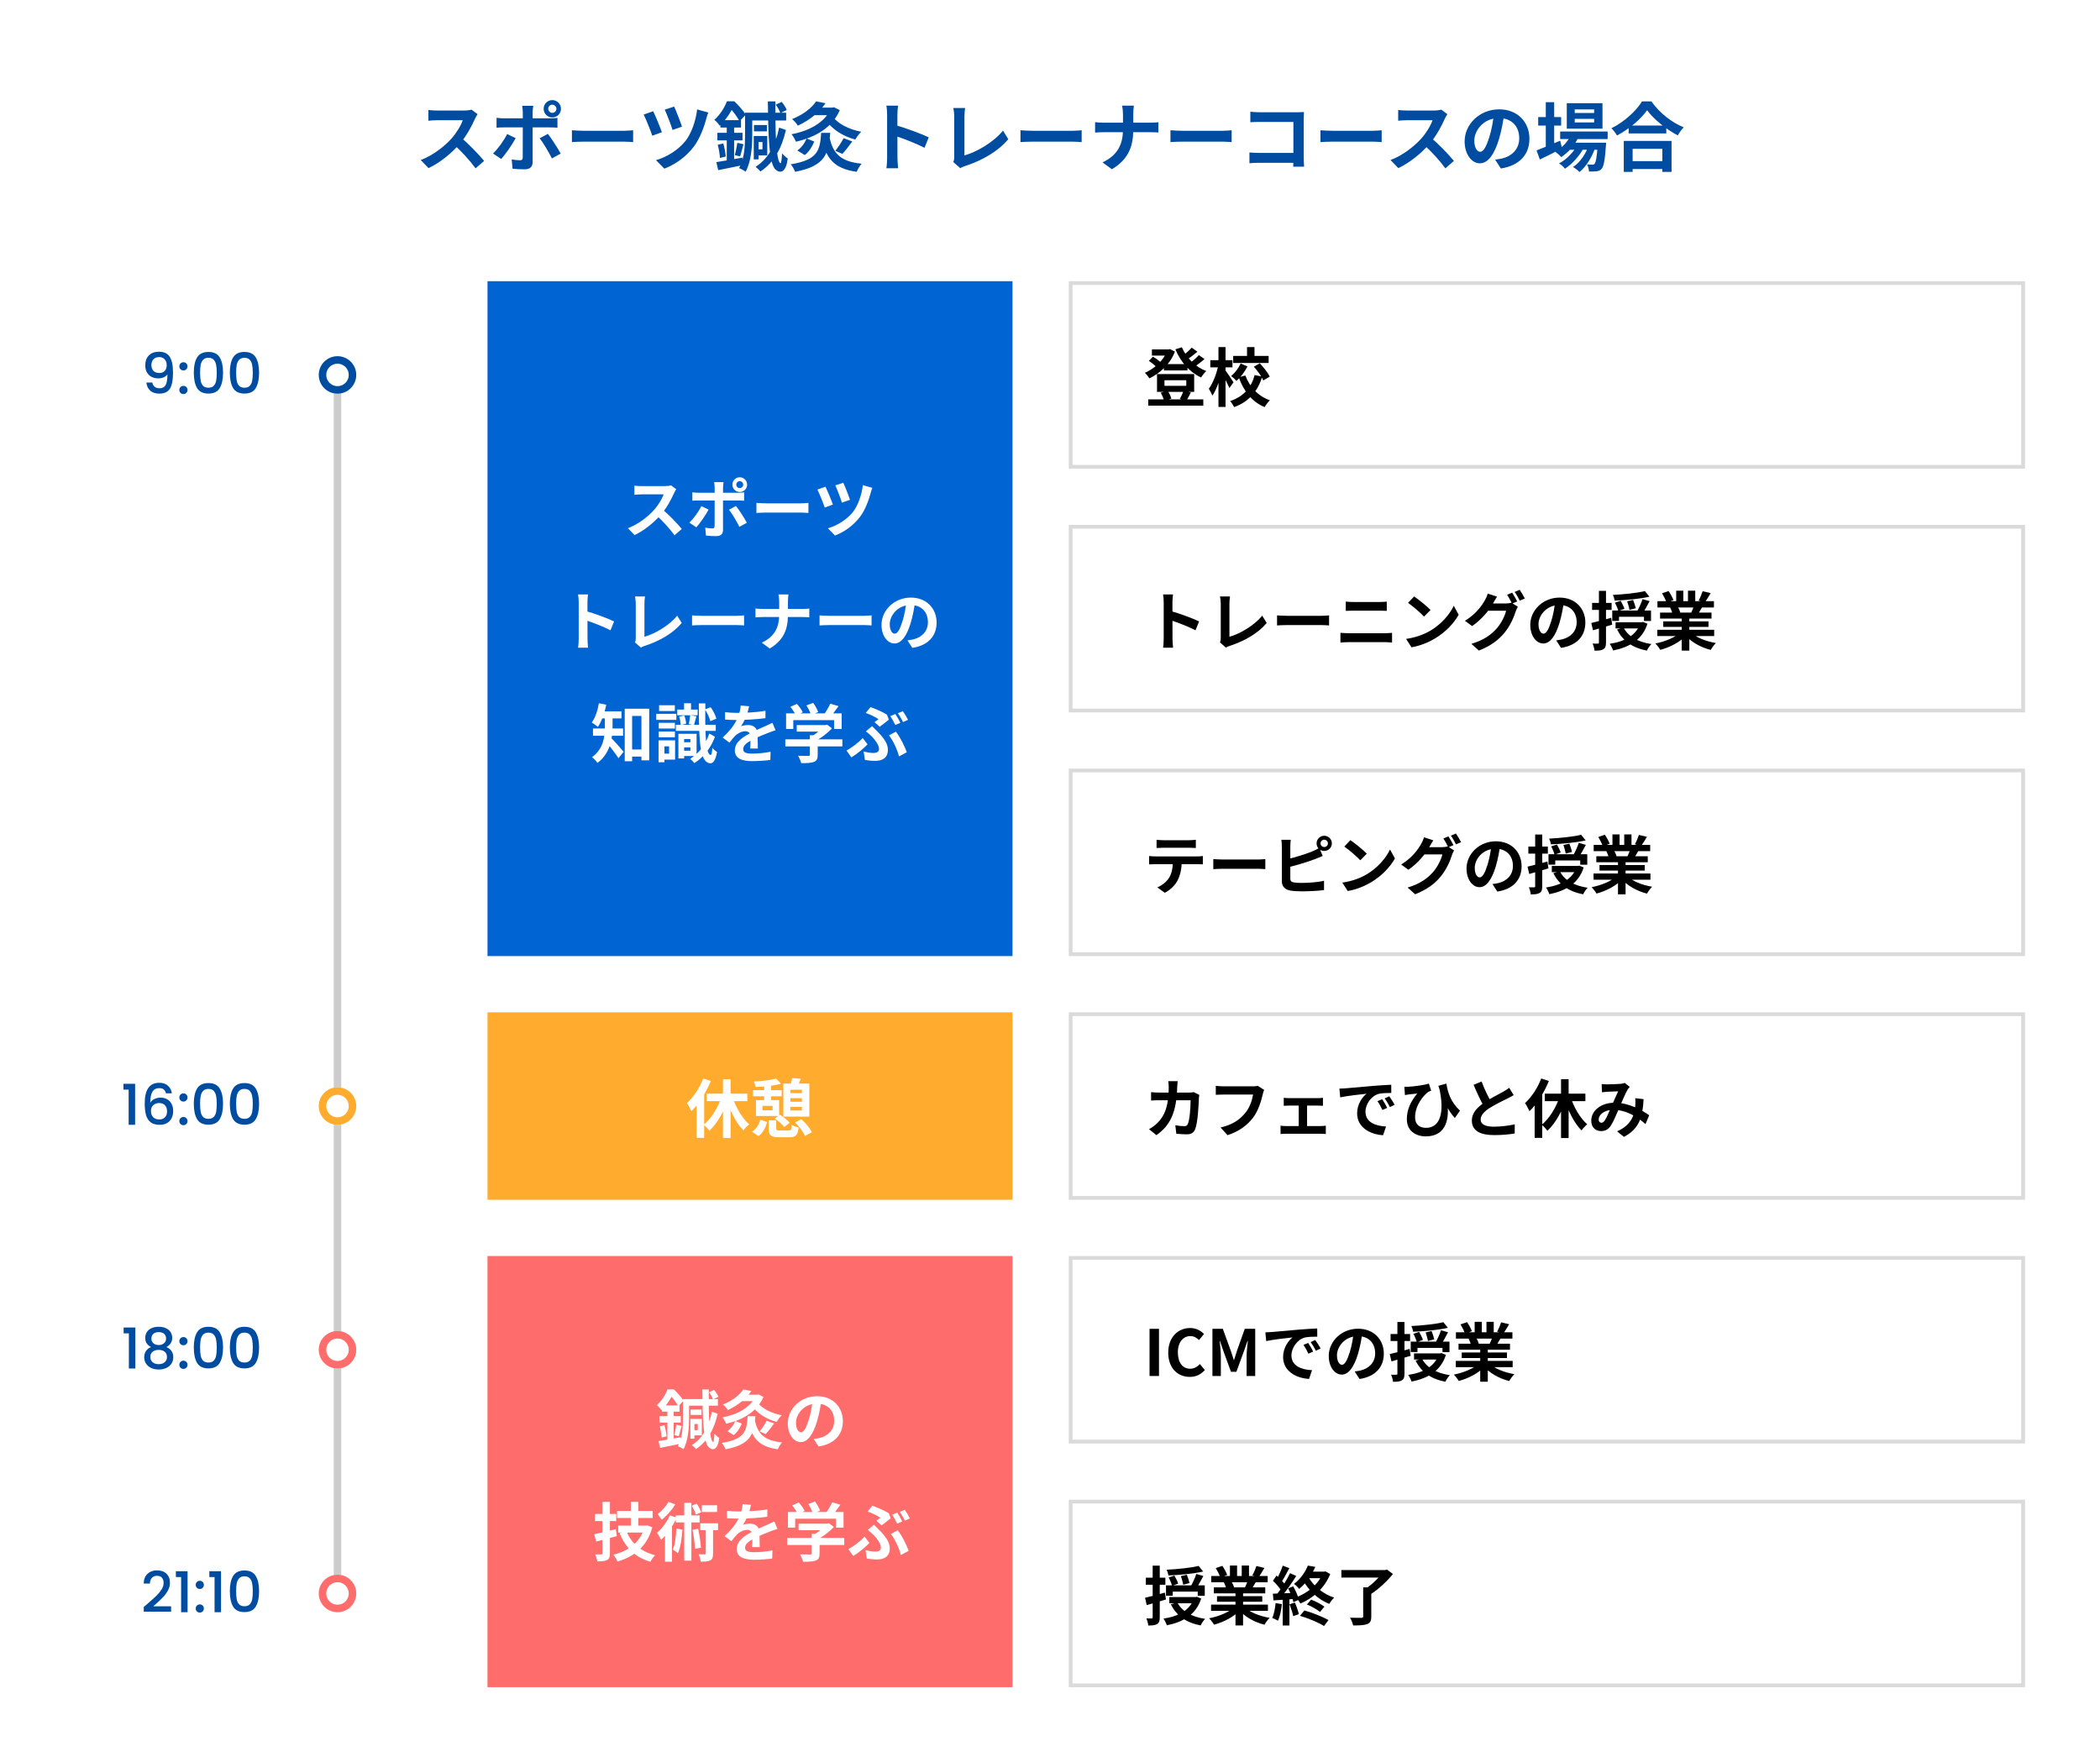 <svg width="560" height="470" viewBox="0 0 560 470" fill="none" xmlns="http://www.w3.org/2000/svg">
<path d="M0 0H560V470H0V0Z" fill="white"/>
<path d="M285 75H540V125H285V75Z" fill="white"/>
<path fill-rule="evenodd" clip-rule="evenodd" d="M539 76H286V124H539V76ZM285 75V125H540V75H285Z" fill="#DADADA"/>
<path d="M91 100H89V425H91V100Z" fill="#CCCCCC"/>
<path d="M285 140H540V190H285V140Z" fill="white"/>
<path fill-rule="evenodd" clip-rule="evenodd" d="M539 141H286V189H539V141ZM285 140V190H540V140H285Z" fill="#DADADA"/>
<path d="M285 205H540V255H285V205Z" fill="white"/>
<path fill-rule="evenodd" clip-rule="evenodd" d="M539 206H286V254H539V206ZM285 205V255H540V205H285Z" fill="#DADADA"/>
<path d="M285 270H540V320H285V270Z" fill="white"/>
<path fill-rule="evenodd" clip-rule="evenodd" d="M539 271H286V319H539V271ZM285 270V320H540V270H285Z" fill="#DADADA"/>
<path d="M130 270H270V320H130V270Z" fill="#FFAB2D"/>
<path d="M285 335H540V385H285V335Z" fill="white"/>
<path fill-rule="evenodd" clip-rule="evenodd" d="M539 336H286V384H539V336ZM285 335V385H540V335H285Z" fill="#DADADA"/>
<path d="M285 400H540V450H285V400Z" fill="white"/>
<path fill-rule="evenodd" clip-rule="evenodd" d="M539 401H286V449H539V401ZM285 400V450H540V400H285Z" fill="#DADADA"/>
<path d="M130 335H270V450H130V335Z" fill="#FF6C6C"/>
<path d="M130 75H270V255H130V75Z" fill="#0064D3"/>
<path d="M328.851 94.93H338.303V96.817H328.851V94.93ZM332.54 92.567H334.529V95.78H332.54V92.567ZM330.84 96.953L332.659 97.735C331.911 99.197 330.823 100.659 329.701 101.594C329.395 101.203 328.749 100.608 328.307 100.285C329.327 99.486 330.296 98.143 330.84 96.953ZM334.359 97.803L335.94 96.902C336.977 97.973 338.116 99.418 338.609 100.455L336.875 101.458C336.467 100.455 335.362 98.908 334.359 97.803ZM332.098 100.149C333.203 103.158 335.464 105.657 338.643 106.762C338.184 107.187 337.538 108.02 337.232 108.581C333.849 107.17 331.656 104.314 330.33 100.625L332.098 100.149ZM334.563 100.03L336.603 100.438C335.464 104.144 333.203 107.119 329.089 108.581C328.885 108.122 328.392 107.357 328.052 106.966C331.758 105.742 333.798 103.124 334.563 100.03ZM322.748 96.069H328.664V97.973H322.748V96.069ZM324.924 92.567H326.811V108.53H324.924V92.567ZM324.89 97.378L326.046 97.786C325.553 100.506 324.533 103.787 323.292 105.538C323.105 104.977 322.663 104.178 322.357 103.685C323.462 102.206 324.465 99.554 324.89 97.378ZM326.726 98.738C327.134 99.214 328.613 101.458 328.936 101.968L327.831 103.498C327.406 102.444 326.335 100.455 325.842 99.588L326.726 98.738Z" fill="black"/>
<path d="M310.372 97.106H316.662V98.806H310.372V97.106ZM306.19 106.524H320.878V108.19H306.19V106.524ZM307.176 93.196H311.936V94.845H307.176V93.196ZM311.29 93.196H311.63L311.987 93.111L313.313 93.774C312.055 97.106 309.369 99.537 306.513 100.914C306.241 100.489 305.697 99.792 305.289 99.435C307.822 98.364 310.355 96.052 311.29 93.536V93.196ZM315.166 92.618C316.339 95.389 318.719 97.854 321.677 98.976C321.201 99.384 320.606 100.149 320.3 100.676C317.172 99.248 314.843 96.528 313.432 93.162L315.166 92.618ZM306.36 96.256L307.448 95.134C308.213 95.559 309.148 96.222 309.59 96.732L308.451 97.973C308.009 97.463 307.091 96.732 306.36 96.256ZM317.784 92.72L319.314 93.808C318.379 94.607 317.274 95.44 316.424 95.984L315.2 95.032C316.016 94.454 317.138 93.468 317.784 92.72ZM319.705 94.709L321.201 95.763C320.232 96.613 319.059 97.497 318.158 98.058L316.934 97.106C317.818 96.494 319.008 95.491 319.705 94.709ZM310.525 101.407V102.903H316.339V101.407H310.525ZM308.536 99.775H318.447V104.518H308.536V99.775ZM309.522 104.739L311.392 104.263C311.834 104.875 312.208 105.742 312.361 106.32L310.406 106.881C310.287 106.303 309.913 105.402 309.522 104.739ZM315.591 104.246L317.563 104.671C317.138 105.504 316.747 106.269 316.407 106.813L314.622 106.405C314.962 105.81 315.387 104.892 315.591 104.246Z" fill="black"/>
<path d="M434.307 33.48H444.347V35.58H434.307V33.48ZM434.067 42.98H444.387V45.08H434.067V42.98ZM433.007 37.58H445.747V45.84H443.287V39.7H435.367V45.84H433.007V37.58ZM439.227 29.4C437.587 31.74 434.507 34.38 431.207 36.14C430.887 35.58 430.227 34.7 429.707 34.2C433.167 32.52 436.387 29.5 437.867 27.04H440.367C442.547 30.12 445.767 32.66 448.987 33.96C448.387 34.56 447.827 35.38 447.407 36.12C444.327 34.5 440.967 31.78 439.227 29.4Z" fill="#004CA0"/>
<path d="M416.047 35.08H428.707V37.1H416.047V35.08ZM418.227 38.06H426.447V39.94H418.227V38.06ZM418.987 35.82L421.047 36.34C420.027 38.66 418.227 40.66 416.327 41.9C415.987 41.5 415.187 40.78 414.727 40.46C416.567 39.42 418.167 37.76 418.987 35.82ZM426.067 38.06H428.307C428.307 38.06 428.287 38.6 428.247 38.88C427.967 42.8 427.647 44.42 427.107 45.02C426.727 45.46 426.287 45.62 425.767 45.68C425.307 45.74 424.547 45.76 423.727 45.74C423.707 45.16 423.507 44.34 423.207 43.84C423.827 43.9 424.367 43.92 424.627 43.92C424.907 43.92 425.067 43.88 425.227 43.68C425.547 43.32 425.847 41.94 426.067 38.38V38.06ZM419.927 31.7V32.66H425.107V31.7H419.927ZM419.927 29.18V30.14H425.107V29.18H419.927ZM417.807 27.52H427.327V34.32H417.807V27.52ZM410.187 31.22H416.307V33.5H410.187V31.22ZM412.207 27.26H414.447V39.7H412.207V27.26ZM409.747 40.12C411.287 39.54 413.727 38.52 416.047 37.52L416.547 39.58C414.547 40.62 412.387 41.7 410.627 42.54L409.747 40.12ZM423.787 38.44L425.407 39.32C424.647 41.72 422.967 44.5 421.187 45.88C420.767 45.42 420.067 44.88 419.467 44.54C421.407 43.34 423.047 40.76 423.787 38.44ZM420.747 38.46L422.327 39.4C421.327 41.46 419.227 43.78 417.327 45C416.947 44.5 416.307 43.92 415.747 43.58C417.727 42.58 419.787 40.42 420.747 38.46Z" fill="#004CA0"/>
<path d="M401.127 30.3C400.847 32.34 400.447 34.68 399.747 37.04C398.547 41.08 396.827 43.56 394.647 43.56C392.407 43.56 390.567 41.1 390.567 37.72C390.567 33.12 394.587 29.16 399.767 29.16C404.707 29.16 407.847 32.6 407.847 36.98C407.847 41.18 405.267 44.16 400.227 44.94L398.707 42.58C399.487 42.48 400.047 42.38 400.587 42.26C403.127 41.64 405.127 39.82 405.127 36.88C405.127 33.74 403.167 31.5 399.707 31.5C395.467 31.5 393.147 34.96 393.147 37.48C393.147 39.5 393.947 40.48 394.707 40.48C395.567 40.48 396.327 39.2 397.167 36.5C397.747 34.62 398.187 32.32 398.387 30.22L401.127 30.3Z" fill="#004CA0"/>
<path d="M385.967 30.46C385.807 30.68 385.447 31.28 385.267 31.7C384.447 33.6 382.967 36.32 381.247 38.32C379.007 40.9 375.987 43.38 372.887 44.84L370.807 42.68C374.047 41.48 377.127 39.04 379.007 36.96C380.327 35.46 381.547 33.48 382.007 32.06C381.167 32.06 376.067 32.06 375.207 32.06C374.387 32.06 373.287 32.16 372.847 32.2V29.34C373.387 29.42 374.627 29.48 375.207 29.48C376.267 29.48 381.387 29.48 382.267 29.48C383.147 29.48 383.927 29.38 384.347 29.24L385.967 30.46ZM381.507 36.66C383.567 38.34 386.407 41.32 387.707 42.92L385.427 44.9C383.947 42.84 381.767 40.46 379.627 38.52L381.507 36.66Z" fill="#004CA0"/>
<path d="M352.123 34.74C352.863 34.8 354.303 34.88 355.343 34.88C357.703 34.88 364.303 34.88 366.083 34.88C367.023 34.88 367.903 34.78 368.443 34.74V37.9C367.963 37.88 366.943 37.78 366.103 37.78C364.283 37.78 357.703 37.78 355.343 37.78C354.223 37.78 352.883 37.84 352.123 37.9V34.74Z" fill="#004CA0"/>
<path d="M333.423 29.8C334.183 29.88 335.203 29.94 335.903 29.94H345.983C346.563 29.94 347.383 29.9 347.723 29.88C347.703 30.36 347.663 31.14 347.663 31.74V42.1C347.663 42.8 347.723 43.84 347.763 44.46H344.863C344.883 43.86 344.903 43.14 344.903 42.4V32.52H335.903C335.063 32.52 333.983 32.56 333.423 32.6V29.8ZM333.183 40.66C333.863 40.72 334.763 40.78 335.663 40.78H346.483V43.42H335.743C334.963 43.42 333.843 43.46 333.183 43.54V40.66Z" fill="#004CA0"/>
<path d="M312.123 34.74C312.863 34.8 314.303 34.88 315.343 34.88C317.703 34.88 324.303 34.88 326.083 34.88C327.023 34.88 327.903 34.78 328.443 34.74V37.9C327.963 37.88 326.943 37.78 326.103 37.78C324.283 37.78 317.703 37.78 315.343 37.78C314.223 37.78 312.883 37.84 312.123 37.9V34.74Z" fill="#004CA0"/>
<path d="M299.463 30.52C299.463 29.86 299.383 28.82 299.203 28.18H302.363C302.263 28.82 302.203 29.92 302.203 30.54C302.203 31.66 302.203 33.16 302.203 34.5C302.203 38.84 301.083 42.4 296.503 45.14L294.003 43.3C298.223 41.36 299.463 38.22 299.463 34.5C299.463 33.16 299.463 31.64 299.463 30.52ZM292.023 32.58C292.643 32.66 293.463 32.72 294.263 32.72C295.403 32.72 305.483 32.72 306.703 32.72C307.623 32.72 308.483 32.66 308.903 32.6V35.34C308.483 35.3 307.483 35.26 306.683 35.26C305.483 35.26 295.403 35.26 294.323 35.26C293.463 35.26 292.663 35.3 292.023 35.36V32.58Z" fill="#004CA0"/>
<path d="M272.123 34.74C272.863 34.8 274.303 34.88 275.343 34.88C277.703 34.88 284.303 34.88 286.083 34.88C287.023 34.88 287.903 34.78 288.443 34.74V37.9C287.963 37.88 286.943 37.78 286.103 37.78C284.283 37.78 277.703 37.78 275.343 37.78C274.223 37.78 272.883 37.84 272.123 37.9V34.74Z" fill="#004CA0"/>
<path d="M254.203 43.22C254.423 42.72 254.463 42.38 254.463 41.92C254.463 40.4 254.463 33.3 254.463 31.06C254.463 30.32 254.343 29.36 254.223 28.8H257.363C257.263 29.56 257.183 30.3 257.183 31.06C257.183 33.28 257.183 39.94 257.183 41.46C260.443 40.54 264.903 37.98 267.463 34.84L268.883 37.12C266.143 40.38 261.983 42.78 257.263 44.32C257.003 44.4 256.563 44.54 256.083 44.86L254.203 43.22Z" fill="#004CA0"/>
<path d="M236.563 42.1C236.563 40.56 236.563 32.28 236.563 30.6C236.563 29.88 236.503 28.9 236.363 28.18H239.483C239.403 28.9 239.303 29.76 239.303 30.6C239.303 32.8 239.323 40.62 239.323 42.1C239.323 42.66 239.403 44.06 239.503 44.88H236.363C236.503 44.1 236.563 42.88 236.563 42.1ZM238.723 33.36C241.383 34.1 245.703 35.68 247.663 36.64L246.543 39.42C244.263 38.24 240.903 36.96 238.723 36.24V33.36Z" fill="#004CA0"/>
<path d="M221.163 36.34C222.003 40.88 224.123 43.12 229.763 43.66C229.303 44.18 228.703 45.18 228.443 45.82C222.303 44.96 220.203 42.2 219.083 36.52L221.163 36.34ZM222.203 31.3C223.643 33.1 226.503 34.54 229.663 35.14C229.123 35.64 228.423 36.58 228.083 37.22C224.783 36.36 221.923 34.5 220.203 32.04L222.203 31.3ZM218.983 35.44H221.403C221.003 40.96 220.043 44.32 212.023 45.82C211.843 45.24 211.303 44.32 210.863 43.82C218.163 42.64 218.663 40.06 218.983 35.44ZM215.103 36.94L217.143 37.76C216.583 39.08 215.783 40.46 214.603 41.36L212.623 40.14C213.723 39.38 214.623 38.12 215.103 36.94ZM224.963 36.86L227.283 37.72C226.403 38.96 225.423 40.2 224.623 41.04L222.743 40.22C223.483 39.32 224.423 37.9 224.963 36.86ZM221.503 28.7H221.963L222.383 28.6L223.943 29.38C221.903 34.12 217.363 36.62 212.243 37.8C212.023 37.2 211.503 36.3 211.063 35.8C215.743 34.94 219.983 32.66 221.503 29.04V28.7ZM217.623 27.04L220.143 27.54C218.463 29.92 216.143 31.92 212.763 33.52C212.443 32.96 211.703 32.14 211.223 31.76C214.343 30.52 216.483 28.74 217.623 27.04ZM217.203 28.7H222.183V30.72H215.583L217.203 28.7Z" fill="#004CA0"/>
<path d="M199.503 30.06H209.643V32.14H199.503V30.06ZM198.683 30.06H200.603V35.92C200.603 38.86 200.363 43.06 198.823 45.8C198.443 45.48 197.583 45.02 197.083 44.84C198.563 42.28 198.683 38.6 198.683 35.92V30.06ZM201.063 33.34H204.503V35.04H201.063V33.34ZM206.863 27.92L208.463 27.18C209.003 27.84 209.583 28.72 209.803 29.34L208.103 30.16C207.903 29.54 207.383 28.6 206.863 27.92ZM201.003 36.28H202.283V42.5H201.003V36.28ZM201.563 36.28H204.603V41.44H201.563V39.82H203.323V37.88H201.563V36.28ZM207.763 34.04L209.583 34.66C208.443 39.6 206.383 43.36 202.783 45.74C202.503 45.38 201.903 44.8 201.483 44.5C204.923 42.32 206.843 38.62 207.763 34.04ZM204.763 27.04H206.783C206.703 34.74 206.943 42.98 208.103 43.54C208.303 43.66 208.483 42.56 208.543 40.92C208.923 41.36 209.603 41.98 210.063 42.28C209.683 45.7 208.243 46.4 206.983 45.34C204.983 44.1 204.863 35.66 204.763 27.04ZM191.023 43.24C192.803 42.98 195.423 42.5 197.963 42.04L198.123 44.04C195.863 44.52 193.403 45.02 191.523 45.38L191.023 43.24ZM192.103 32.04H197.603V34.02H192.103V32.04ZM191.303 35.42H198.003V37.44H191.303V35.42ZM191.403 38.62L192.883 38.26C193.183 39.36 193.463 40.8 193.543 41.74L191.983 42.14C191.943 41.18 191.703 39.72 191.403 38.62ZM196.623 38.1L198.263 38.48C197.923 39.62 197.643 40.88 197.363 41.72L195.943 41.36C196.203 40.48 196.483 39.04 196.623 38.1ZM193.803 32.84H195.763V43.26L193.803 43.56V32.84ZM193.843 27.02H195.123V27.46H195.783V28.08C195.023 29.6 193.863 31.7 191.923 33.52C191.603 33.04 190.943 32.28 190.483 31.96C192.123 30.52 193.243 28.6 193.843 27.02ZM194.123 27.02H195.823C196.903 28.06 198.243 29.52 198.863 30.58L197.223 32.36C196.703 31.34 195.483 29.6 194.483 28.68H194.123V27.02Z" fill="#004CA0"/>
<path d="M179.763 28.42C180.243 29.42 181.463 32.5 181.863 33.78L179.343 34.66C178.963 33.4 177.843 30.48 177.263 29.24L179.763 28.42ZM188.883 30.02C188.663 30.52 188.483 31.14 188.363 31.58C187.803 33.76 186.663 36.94 185.023 39.1C182.923 41.88 180.003 43.9 177.163 44.98L174.923 42.72C177.643 41.94 180.763 40.14 182.823 37.56C184.323 35.66 185.563 32.24 185.903 29.18L188.883 30.02ZM174.183 29.66C174.803 30.94 176.043 33.92 176.503 35.26L173.943 36.2C173.523 34.92 172.203 31.62 171.643 30.56L174.183 29.66Z" fill="#004CA0"/>
<path d="M152.513 34.74C153.253 34.8 154.693 34.88 155.733 34.88C158.093 34.88 164.693 34.88 166.473 34.88C167.413 34.88 168.293 34.78 168.833 34.74V37.9C168.353 37.88 167.333 37.78 166.493 37.78C164.673 37.78 158.093 37.78 155.733 37.78C154.613 37.78 153.273 37.84 152.513 37.9V34.74Z" fill="#004CA0"/>
<path d="M146.193 29.02C146.193 29.62 146.673 30.1 147.273 30.1C147.873 30.1 148.373 29.62 148.373 29.02C148.373 28.42 147.873 27.92 147.273 27.92C146.673 27.92 146.193 28.42 146.193 29.02ZM144.973 29.02C144.973 27.74 145.993 26.7 147.273 26.7C148.553 26.7 149.593 27.74 149.593 29.02C149.593 30.3 148.553 31.32 147.273 31.32C145.993 31.32 144.973 30.3 144.973 29.02ZM142.213 28.22C142.153 28.5 142.033 29.48 142.033 29.98C142.033 31.16 142.033 32.86 142.033 34.02C142.033 35.64 142.033 41.6 142.033 43.28C142.033 44.44 141.353 45.16 139.933 45.16C138.873 45.16 137.693 45.12 136.693 45L136.453 42.52C137.293 42.68 138.173 42.74 138.673 42.74C139.193 42.74 139.373 42.56 139.393 42.04C139.413 41.28 139.413 34.96 139.413 34.02C139.413 33.32 139.413 31.18 139.413 29.96C139.413 29.44 139.313 28.58 139.253 28.22H142.213ZM132.413 31.42C133.013 31.5 133.713 31.56 134.333 31.56C135.553 31.56 145.253 31.56 146.693 31.56C147.253 31.56 148.113 31.5 148.653 31.44V34.06C148.033 34 147.253 33.98 146.713 33.98C145.273 33.98 135.653 33.98 134.333 33.98C133.733 33.98 132.973 34 132.413 34.06V31.42ZM137.513 36.84C136.593 38.6 134.733 41.22 133.653 42.4L131.473 40.94C132.813 39.66 134.413 37.46 135.233 35.76L137.513 36.84ZM146.093 35.7C147.113 36.98 148.713 39.5 149.513 40.96L147.173 42.26C146.313 40.54 144.893 38.12 143.913 36.88L146.093 35.7Z" fill="#004CA0"/>
<path d="M127.353 30.46C127.193 30.68 126.833 31.28 126.653 31.7C125.833 33.6 124.353 36.32 122.633 38.32C120.393 40.9 117.373 43.38 114.273 44.84L112.193 42.68C115.433 41.48 118.513 39.04 120.393 36.96C121.713 35.46 122.933 33.48 123.393 32.06C122.553 32.06 117.453 32.06 116.593 32.06C115.773 32.06 114.673 32.16 114.233 32.2V29.34C114.773 29.42 116.013 29.48 116.593 29.48C117.653 29.48 122.773 29.48 123.653 29.48C124.533 29.48 125.313 29.38 125.733 29.24L127.353 30.46ZM122.893 36.66C124.953 38.34 127.793 41.32 129.093 42.92L126.813 44.9C125.333 42.84 123.153 40.46 121.013 38.52L122.893 36.66Z" fill="#004CA0"/>
<path d="M233.201 192.599C233.609 192.31 234.034 192.004 234.272 191.817C233.541 191.307 232.164 190.61 230.872 190.151L232.13 188.587C233.541 189.097 235.36 189.879 236.516 190.61L237.026 191.936C236.584 192.31 235.258 193.364 234.578 193.84L233.201 192.599ZM230.311 200.436C231.246 200.691 232.113 200.827 232.929 200.827C233.796 200.827 234.408 200.521 234.408 199.739C234.408 198.702 233.218 197.155 232.47 196.407C232.045 195.999 231.45 195.472 230.906 195.064L232.555 193.67C233.065 194.18 233.507 194.605 233.932 195.047C235.768 196.883 236.771 198.396 236.771 199.977C236.771 202.255 235.139 202.935 233.388 202.935C232.436 202.935 231.467 202.833 230.634 202.663L230.311 200.436ZM239.729 201.745C239.321 200.045 238.199 197.563 237.06 196.135L238.896 195.149C239.95 196.458 241.276 199.042 241.803 200.64L239.729 201.745ZM231.348 198.515C230.396 199.518 228.832 200.895 227.03 202.017L225.738 200.181C227.2 199.382 229.053 197.954 230.056 196.849L231.348 198.515ZM238.76 190.44C239.185 191.069 239.797 192.157 240.103 192.786L238.743 193.364C238.403 192.667 237.876 191.664 237.417 191.001L238.76 190.44ZM240.766 189.675C241.225 190.321 241.854 191.392 242.143 191.987L240.8 192.582C240.443 191.868 239.899 190.865 239.423 190.236L240.766 189.675Z" fill="white"/>
<path d="M212.461 193.381H220.298V195.132H212.461V193.381ZM209.418 197.189H224.633V199.076H209.418V197.189ZM215.963 196.101H218.054V201.354C218.054 202.408 217.799 202.935 216.983 203.241C216.184 203.513 215.096 203.547 213.651 203.547C213.515 202.969 213.141 202.102 212.818 201.575C213.906 201.609 215.181 201.609 215.521 201.609C215.861 201.609 215.963 201.524 215.963 201.286V196.101ZM219.635 193.381H220.145L220.57 193.279L221.862 194.265C220.689 195.523 219.006 196.849 217.34 197.648C217.102 197.308 216.558 196.747 216.252 196.475C217.561 195.795 219.006 194.588 219.635 193.755V193.381ZM209.622 190.27H224.446V194.435H222.423V192.072H211.543V194.435H209.622V190.27ZM221.403 187.686L223.613 188.332C222.831 189.454 221.947 190.61 221.25 191.358L219.584 190.746C220.23 189.913 220.995 188.638 221.403 187.686ZM210.761 188.519L212.495 187.737C213.107 188.4 213.787 189.318 214.059 189.981L212.206 190.831C211.968 190.202 211.339 189.233 210.761 188.519ZM215.045 188.145L216.847 187.465C217.391 188.213 217.969 189.25 218.19 189.93L216.252 190.678C216.082 189.998 215.555 188.927 215.045 188.145Z" fill="white"/>
<path d="M199.762 188.366C199.626 188.995 199.405 189.998 198.929 191.222C198.572 192.055 198.079 193.024 197.603 193.704C198.062 193.5 198.963 193.381 199.541 193.381C200.952 193.381 202.023 194.214 202.023 195.795C202.023 196.713 202.074 198.566 202.091 199.637H200.051C200.119 198.838 200.153 197.393 200.136 196.475C200.136 195.387 199.456 195.03 198.742 195.03C197.807 195.03 196.736 195.591 196.09 196.203C195.58 196.713 195.104 197.325 194.526 198.073L192.707 196.713C194.883 194.707 196.192 192.871 196.906 191.001C197.246 190.083 197.467 189.046 197.518 188.179L199.762 188.366ZM193.353 189.947C194.22 190.066 195.478 190.134 196.345 190.134C198.589 190.134 201.666 190.015 204.131 189.573L204.114 191.545C201.717 191.885 198.3 192.038 196.226 192.038C195.529 192.038 194.288 192.004 193.353 191.919V189.947ZM206.817 194.775C206.29 194.928 205.372 195.268 204.794 195.489C203.689 195.914 202.159 196.526 200.561 197.342C199.014 198.141 198.181 198.872 198.181 199.807C198.181 200.742 198.997 200.997 200.646 200.997C202.091 200.997 203.995 200.81 205.491 200.504L205.423 202.697C204.284 202.85 202.21 203.003 200.595 203.003C197.943 203.003 195.954 202.34 195.954 200.147C195.954 197.784 198.385 196.39 200.425 195.37C201.989 194.554 203.06 194.146 204.08 193.67C204.743 193.381 205.338 193.109 205.984 192.786L206.817 194.775Z" fill="white"/>
<path d="M181.64 197.971H184.853V199.331H181.64V197.971ZM180.603 189.25H186.043V190.78H180.603V189.25ZM180.229 193.313H190.871V194.945H180.229V193.313ZM181.521 195.71H185.754V201.643H181.521V200.232H184.105V197.104H181.521V195.71ZM180.909 195.71H182.439V202.289H180.909V195.71ZM182.422 187.567H184.275V190.032H182.422V187.567ZM181.113 191.12L182.473 190.831C182.745 191.511 182.949 192.429 182.966 193.041L181.504 193.381C181.504 192.769 181.351 191.851 181.113 191.12ZM187.981 189.199L189.511 188.621C190.174 189.539 190.803 190.797 191.041 191.681L189.409 192.344C189.222 191.46 188.627 190.151 187.981 189.199ZM184.054 190.763L185.703 191.035C185.448 191.902 185.244 192.803 185.057 193.398L183.68 193.126C183.816 192.463 183.986 191.46 184.054 190.763ZM186.349 187.601H188.1C187.964 195.71 188.219 201.235 189.494 201.371C189.732 201.388 189.902 200.64 189.97 199.45C190.242 199.858 190.922 200.385 191.211 200.572C190.803 203.02 190.038 203.598 189.409 203.581C186.57 203.394 186.383 197.665 186.349 187.601ZM189.137 195.659L190.667 196.492C189.511 199.671 187.403 202.136 185.159 203.53C184.921 203.207 184.394 202.68 184.037 202.391C186.179 201.099 188.151 198.753 189.137 195.659ZM175.673 192.786H179.974V194.316H175.673V192.786ZM175.758 188.094H179.957V189.641H175.758V188.094ZM175.673 195.098H179.974V196.645H175.673V195.098ZM174.993 190.389H180.365V192.004H174.993V190.389ZM176.54 197.461H180.025V202.595H176.54V200.997H178.427V199.059H176.54V197.461ZM175.622 197.461H177.186V203.309H175.622V197.461Z" fill="white"/>
<path d="M167.513 199.892H172.171V201.796H167.513V199.892ZM166.595 189.029H173.123V202.799H171.049V190.95H168.567V203.037H166.595V189.029ZM161.291 190.627H163.348V193.908C163.348 196.798 162.736 200.997 159.319 203.479C159.064 203.054 158.282 202.238 157.874 201.949C160.985 199.705 161.291 196.373 161.291 193.874V190.627ZM159.897 189.726H165.728V191.613H159.897V189.726ZM158.129 194.299H166.153V196.237H158.129V194.299ZM162.838 196.696C163.535 197.308 165.779 199.875 166.306 200.504L164.929 202.221C164.13 200.963 162.464 198.855 161.597 197.852L162.838 196.696ZM159.71 187.567L161.665 187.958C161.223 190.202 160.407 192.446 159.438 193.874C159.081 193.551 158.248 192.973 157.806 192.701C158.724 191.477 159.37 189.522 159.71 187.567Z" fill="white"/>
<path d="M244.047 160.355C243.809 162.089 243.469 164.078 242.874 166.084C241.854 169.518 240.392 171.626 238.539 171.626C236.635 171.626 235.071 169.535 235.071 166.662C235.071 162.752 238.488 159.386 242.891 159.386C247.09 159.386 249.759 162.31 249.759 166.033C249.759 169.603 247.566 172.136 243.282 172.799L241.99 170.793C242.653 170.708 243.129 170.623 243.588 170.521C245.747 169.994 247.447 168.447 247.447 165.948C247.447 163.279 245.781 161.375 242.84 161.375C239.236 161.375 237.264 164.316 237.264 166.458C237.264 168.175 237.944 169.008 238.59 169.008C239.321 169.008 239.967 167.92 240.681 165.625C241.174 164.027 241.548 162.072 241.718 160.287L244.047 160.355Z" fill="white"/>
<path d="M218.547 164.129C219.176 164.18 220.4 164.248 221.284 164.248C223.29 164.248 228.9 164.248 230.413 164.248C231.212 164.248 231.96 164.163 232.419 164.129V166.815C232.011 166.798 231.144 166.713 230.43 166.713C228.883 166.713 223.29 166.713 221.284 166.713C220.332 166.713 219.193 166.764 218.547 166.815V164.129Z" fill="white"/>
<path d="M207.786 160.542C207.786 159.981 207.718 159.097 207.565 158.553H210.251C210.166 159.097 210.115 160.032 210.115 160.559C210.115 161.511 210.115 162.786 210.115 163.925C210.115 167.614 209.163 170.64 205.27 172.969L203.145 171.405C206.732 169.756 207.786 167.087 207.786 163.925C207.786 162.786 207.786 161.494 207.786 160.542ZM201.462 162.293C201.989 162.361 202.686 162.412 203.366 162.412C204.335 162.412 212.903 162.412 213.94 162.412C214.722 162.412 215.453 162.361 215.81 162.31V164.639C215.453 164.605 214.603 164.571 213.923 164.571C212.903 164.571 204.335 164.571 203.417 164.571C202.686 164.571 202.006 164.605 201.462 164.656V162.293Z" fill="white"/>
<path d="M184.547 164.129C185.176 164.18 186.4 164.248 187.284 164.248C189.29 164.248 194.9 164.248 196.413 164.248C197.212 164.248 197.96 164.163 198.419 164.129V166.815C198.011 166.798 197.144 166.713 196.43 166.713C194.883 166.713 189.29 166.713 187.284 166.713C186.332 166.713 185.193 166.764 184.547 166.815V164.129Z" fill="white"/>
<path d="M169.315 171.337C169.502 170.912 169.536 170.623 169.536 170.232C169.536 168.94 169.536 162.905 169.536 161.001C169.536 160.372 169.434 159.556 169.332 159.08H172.001C171.916 159.726 171.848 160.355 171.848 161.001C171.848 162.888 171.848 168.549 171.848 169.841C174.619 169.059 178.41 166.883 180.586 164.214L181.793 166.152C179.464 168.923 175.928 170.963 171.916 172.272C171.695 172.34 171.321 172.459 170.913 172.731L169.315 171.337Z" fill="white"/>
<path d="M154.321 170.385C154.321 169.076 154.321 162.038 154.321 160.61C154.321 159.998 154.27 159.165 154.151 158.553H156.803C156.735 159.165 156.65 159.896 156.65 160.61C156.65 162.48 156.667 169.127 156.667 170.385C156.667 170.861 156.735 172.051 156.82 172.748H154.151C154.27 172.085 154.321 171.048 154.321 170.385ZM156.157 162.956C158.418 163.585 162.09 164.928 163.756 165.744L162.804 168.107C160.866 167.104 158.01 166.016 156.157 165.404V162.956Z" fill="white"/>
<path d="M224.875 128.757C225.283 129.607 226.32 132.225 226.66 133.313L224.518 134.061C224.195 132.99 223.243 130.508 222.75 129.454L224.875 128.757ZM232.627 130.117C232.44 130.542 232.287 131.069 232.185 131.443C231.709 133.296 230.74 135.999 229.346 137.835C227.561 140.198 225.079 141.915 222.665 142.833L220.761 140.912C223.073 140.249 225.725 138.719 227.476 136.526C228.751 134.911 229.805 132.004 230.094 129.403L232.627 130.117ZM220.132 129.811C220.659 130.899 221.713 133.432 222.104 134.571L219.928 135.37C219.571 134.282 218.449 131.477 217.973 130.576L220.132 129.811Z" fill="white"/>
<path d="M201.713 134.129C202.342 134.18 203.566 134.248 204.45 134.248C206.456 134.248 212.066 134.248 213.579 134.248C214.378 134.248 215.126 134.163 215.585 134.129V136.815C215.177 136.798 214.31 136.713 213.596 136.713C212.049 136.713 206.456 136.713 204.45 136.713C203.498 136.713 202.359 136.764 201.713 136.815V134.129Z" fill="white"/>
<path d="M196.341 129.267C196.341 129.777 196.749 130.185 197.259 130.185C197.769 130.185 198.194 129.777 198.194 129.267C198.194 128.757 197.769 128.332 197.259 128.332C196.749 128.332 196.341 128.757 196.341 129.267ZM195.304 129.267C195.304 128.179 196.171 127.295 197.259 127.295C198.347 127.295 199.231 128.179 199.231 129.267C199.231 130.355 198.347 131.222 197.259 131.222C196.171 131.222 195.304 130.355 195.304 129.267ZM192.958 128.587C192.907 128.825 192.805 129.658 192.805 130.083C192.805 131.086 192.805 132.531 192.805 133.517C192.805 134.894 192.805 139.96 192.805 141.388C192.805 142.374 192.227 142.986 191.02 142.986C190.119 142.986 189.116 142.952 188.266 142.85L188.062 140.742C188.776 140.878 189.524 140.929 189.949 140.929C190.391 140.929 190.544 140.776 190.561 140.334C190.578 139.688 190.578 134.316 190.578 133.517C190.578 132.922 190.578 131.103 190.578 130.066C190.578 129.624 190.493 128.893 190.442 128.587H192.958ZM184.628 131.307C185.138 131.375 185.733 131.426 186.26 131.426C187.297 131.426 195.542 131.426 196.766 131.426C197.242 131.426 197.973 131.375 198.432 131.324V133.551C197.905 133.5 197.242 133.483 196.783 133.483C195.559 133.483 187.382 133.483 186.26 133.483C185.75 133.483 185.104 133.5 184.628 133.551V131.307ZM188.963 135.914C188.181 137.41 186.6 139.637 185.682 140.64L183.829 139.399C184.968 138.311 186.328 136.441 187.025 134.996L188.963 135.914ZM196.256 134.945C197.123 136.033 198.483 138.175 199.163 139.416L197.174 140.521C196.443 139.059 195.236 137.002 194.403 135.948L196.256 134.945Z" fill="white"/>
<path d="M180.327 130.491C180.191 130.678 179.885 131.188 179.732 131.545C179.035 133.16 177.777 135.472 176.315 137.172C174.411 139.365 171.844 141.473 169.209 142.714L167.441 140.878C170.195 139.858 172.813 137.784 174.411 136.016C175.533 134.741 176.57 133.058 176.961 131.851C176.247 131.851 171.912 131.851 171.181 131.851C170.484 131.851 169.549 131.936 169.175 131.97V129.539C169.634 129.607 170.688 129.658 171.181 129.658C172.082 129.658 176.434 129.658 177.182 129.658C177.93 129.658 178.593 129.573 178.95 129.454L180.327 130.491ZM176.536 135.761C178.287 137.189 180.701 139.722 181.806 141.082L179.868 142.765C178.61 141.014 176.757 138.991 174.938 137.342L176.536 135.761Z" fill="white"/>
<path d="M204.981 298.804H206.987V300.98C206.987 301.456 207.123 301.507 207.956 301.507C208.313 301.507 209.843 301.507 210.319 301.507C210.965 301.507 211.084 301.32 211.152 300.011C211.577 300.317 212.427 300.606 212.971 300.725C212.733 302.816 212.172 303.326 210.506 303.326C210.03 303.326 208.177 303.326 207.718 303.326C205.491 303.326 204.981 302.765 204.981 300.997V298.804ZM206.596 298.362L207.939 297.325C208.891 297.886 210.03 298.753 210.574 299.45L209.129 300.606C208.636 299.926 207.548 298.974 206.596 298.362ZM212.002 299.382L213.685 298.498C214.807 299.501 216.014 300.912 216.49 302L214.637 302.969C214.246 301.915 213.107 300.436 212.002 299.382ZM202.754 298.634L204.573 299.263C204.148 300.725 203.502 302.136 202.244 303.02L200.544 301.847C201.649 301.133 202.397 299.943 202.754 298.634ZM201.581 293.415H207.769V297.648H201.581V296.135H206.018V294.945H201.581V293.415ZM200.816 290.763H208.449V292.395H200.816V290.763ZM210.115 291.545H214.399V292.905H210.115V291.545ZM210.132 293.857H214.416V295.217H210.132V293.857ZM206.953 287.669L208.296 289.029C206.426 289.607 203.723 289.845 201.496 289.913C201.428 289.505 201.19 288.859 201.003 288.451C203.111 288.349 205.559 288.094 206.953 287.669ZM211.254 287.499L213.532 287.737C213.192 288.604 212.835 289.403 212.563 289.947L210.676 289.675C210.897 289.029 211.152 288.145 211.254 287.499ZM201.581 293.415H203.315V297.104H201.581V293.415ZM203.774 288.944H205.61V294.163H203.774V288.944ZM210.761 290.644V296.186H213.838V290.644H210.761ZM208.891 289.012H215.827V297.818H208.891V289.012Z" fill="white"/>
<path d="M192.792 287.839H194.815V303.53H192.792V287.839ZM188.457 291.698H199.286V293.687H188.457V291.698ZM195.24 292.327C196.124 295.183 197.858 298.226 199.779 299.875C199.303 300.232 198.606 300.963 198.266 301.507C196.26 299.535 194.611 296.152 193.625 292.769L195.24 292.327ZM192.469 292.395L194.203 292.905C193.115 296.339 191.296 299.62 189.154 301.592C188.797 301.099 188.117 300.368 187.641 299.994C189.681 298.345 191.534 295.285 192.469 292.395ZM187.505 287.652L189.545 288.315C188.355 291.29 186.4 294.418 184.377 296.373C184.156 295.863 183.544 294.724 183.187 294.214C184.904 292.65 186.553 290.185 187.505 287.652ZM185.754 292.565L187.76 290.559L187.777 290.593V303.496H185.754V292.565Z" fill="white"/>
<path d="M233.701 405.599C234.109 405.31 234.534 405.004 234.772 404.817C234.041 404.307 232.664 403.61 231.372 403.151L232.63 401.587C234.041 402.097 235.86 402.879 237.016 403.61L237.526 404.936C237.084 405.31 235.758 406.364 235.078 406.84L233.701 405.599ZM230.811 413.436C231.746 413.691 232.613 413.827 233.429 413.827C234.296 413.827 234.908 413.521 234.908 412.739C234.908 411.702 233.718 410.155 232.97 409.407C232.545 408.999 231.95 408.472 231.406 408.064L233.055 406.67C233.565 407.18 234.007 407.605 234.432 408.047C236.268 409.883 237.271 411.396 237.271 412.977C237.271 415.255 235.639 415.935 233.888 415.935C232.936 415.935 231.967 415.833 231.134 415.663L230.811 413.436ZM240.229 414.745C239.821 413.045 238.699 410.563 237.56 409.135L239.396 408.149C240.45 409.458 241.776 412.042 242.303 413.64L240.229 414.745ZM231.848 411.515C230.896 412.518 229.332 413.895 227.53 415.017L226.238 413.181C227.7 412.382 229.553 410.954 230.556 409.849L231.848 411.515ZM239.26 403.44C239.685 404.069 240.297 405.157 240.603 405.786L239.243 406.364C238.903 405.667 238.376 404.664 237.917 404.001L239.26 403.44ZM241.266 402.675C241.725 403.321 242.354 404.392 242.643 404.987L241.3 405.582C240.943 404.868 240.399 403.865 239.923 403.236L241.266 402.675Z" fill="white"/>
<path d="M212.961 406.381H220.798V408.132H212.961V406.381ZM209.918 410.189H225.133V412.076H209.918V410.189ZM216.463 409.101H218.554V414.354C218.554 415.408 218.299 415.935 217.483 416.241C216.684 416.513 215.596 416.547 214.151 416.547C214.015 415.969 213.641 415.102 213.318 414.575C214.406 414.609 215.681 414.609 216.021 414.609C216.361 414.609 216.463 414.524 216.463 414.286V409.101ZM220.135 406.381H220.645L221.07 406.279L222.362 407.265C221.189 408.523 219.506 409.849 217.84 410.648C217.602 410.308 217.058 409.747 216.752 409.475C218.061 408.795 219.506 407.588 220.135 406.755V406.381ZM210.122 403.27H224.946V407.435H222.923V405.072H212.043V407.435H210.122V403.27ZM221.903 400.686L224.113 401.332C223.331 402.454 222.447 403.61 221.75 404.358L220.084 403.746C220.73 402.913 221.495 401.638 221.903 400.686ZM211.261 401.519L212.995 400.737C213.607 401.4 214.287 402.318 214.559 402.981L212.706 403.831C212.468 403.202 211.839 402.233 211.261 401.519ZM215.545 401.145L217.347 400.465C217.891 401.213 218.469 402.25 218.69 402.93L216.752 403.678C216.582 402.998 216.055 401.927 215.545 401.145Z" fill="white"/>
<path d="M200.262 401.366C200.126 401.995 199.905 402.998 199.429 404.222C199.072 405.055 198.579 406.024 198.103 406.704C198.562 406.5 199.463 406.381 200.041 406.381C201.452 406.381 202.523 407.214 202.523 408.795C202.523 409.713 202.574 411.566 202.591 412.637H200.551C200.619 411.838 200.653 410.393 200.636 409.475C200.636 408.387 199.956 408.03 199.242 408.03C198.307 408.03 197.236 408.591 196.59 409.203C196.08 409.713 195.604 410.325 195.026 411.073L193.207 409.713C195.383 407.707 196.692 405.871 197.406 404.001C197.746 403.083 197.967 402.046 198.018 401.179L200.262 401.366ZM193.853 402.947C194.72 403.066 195.978 403.134 196.845 403.134C199.089 403.134 202.166 403.015 204.631 402.573L204.614 404.545C202.217 404.885 198.8 405.038 196.726 405.038C196.029 405.038 194.788 405.004 193.853 404.919V402.947ZM207.317 407.775C206.79 407.928 205.872 408.268 205.294 408.489C204.189 408.914 202.659 409.526 201.061 410.342C199.514 411.141 198.681 411.872 198.681 412.807C198.681 413.742 199.497 413.997 201.146 413.997C202.591 413.997 204.495 413.81 205.991 413.504L205.923 415.697C204.784 415.85 202.71 416.003 201.095 416.003C198.443 416.003 196.454 415.34 196.454 413.147C196.454 410.784 198.885 409.39 200.925 408.37C202.489 407.554 203.56 407.146 204.58 406.67C205.243 406.381 205.838 406.109 206.484 405.786L207.317 407.775Z" fill="white"/>
<path d="M180.355 407.707L181.987 407.945C181.817 410.308 181.477 412.705 180.78 414.252C180.491 413.997 179.811 413.521 179.42 413.3C180.032 411.94 180.253 409.798 180.355 407.707ZM180.202 404.188H186.56V406.058H180.202V404.188ZM182.463 400.822H184.367V416.258H182.463V400.822ZM184.673 408.03L186.169 407.741C186.526 409.373 186.832 411.413 186.917 412.807L185.353 413.113C185.285 411.736 184.996 409.645 184.673 408.03ZM187.155 401.485H191.218V403.27H187.155V401.485ZM186.73 406.296H191.473V408.115H186.73V406.296ZM184.486 401.587L185.812 401.026C186.271 401.74 186.781 402.709 186.985 403.338L185.574 403.967C185.387 403.338 184.911 402.335 184.486 401.587ZM188.209 406.806H190.147V414.337C190.147 415.289 190.011 415.85 189.399 416.173C188.804 416.479 187.988 416.513 186.849 416.513C186.798 415.952 186.56 415.119 186.305 414.541C186.985 414.575 187.699 414.575 187.92 414.575C188.141 414.558 188.209 414.507 188.209 414.303V406.806ZM178.247 400.567L180.083 401.247C179.182 402.726 177.754 404.341 176.428 405.361C176.19 404.936 175.697 404.205 175.374 403.831C176.479 403.015 177.669 401.655 178.247 400.567ZM177.329 407.86L178.927 406.262L179.199 406.347V416.53H177.329V407.86ZM178.638 404.154L180.457 404.783C179.471 406.959 177.856 409.254 176.292 410.699C176.088 410.274 175.544 409.271 175.187 408.829C176.53 407.69 177.856 405.939 178.638 404.154Z" fill="white"/>
<path d="M164.545 402.998H174.048V404.868H164.545V402.998ZM164.851 406.908H172.11V408.761H164.851V406.908ZM168.217 400.567H170.223V407.911H168.217V400.567ZM167.061 408.387C168.285 411.532 170.869 413.844 174.711 414.796C174.269 415.204 173.691 416.02 173.419 416.547C169.339 415.357 166.772 412.739 165.225 408.914L167.061 408.387ZM171.906 406.908H172.28L172.637 406.84L173.946 407.367C172.586 412.416 169.169 415.17 164.647 416.496C164.443 415.952 163.95 415.085 163.559 414.66C167.673 413.691 170.869 411.192 171.906 407.231V406.908ZM158.459 409.203C159.955 408.897 162.148 408.37 164.222 407.843L164.477 409.713C162.59 410.223 160.567 410.75 158.986 411.158L158.459 409.203ZM158.68 403.797H164.324V405.701H158.68V403.797ZM160.635 400.567H162.641V414.286C162.641 415.255 162.471 415.765 161.893 416.071C161.315 416.377 160.499 416.445 159.275 416.445C159.224 415.918 158.952 415.102 158.714 414.575C159.377 414.592 160.091 414.592 160.312 414.592C160.55 414.592 160.635 414.507 160.635 414.269V400.567Z" fill="white"/>
<path d="M219.047 373.355C218.809 375.089 218.469 377.078 217.874 379.084C216.854 382.518 215.392 384.626 213.539 384.626C211.635 384.626 210.071 382.535 210.071 379.662C210.071 375.752 213.488 372.386 217.891 372.386C222.09 372.386 224.759 375.31 224.759 379.033C224.759 382.603 222.566 385.136 218.282 385.799L216.99 383.793C217.653 383.708 218.129 383.623 218.588 383.521C220.747 382.994 222.447 381.447 222.447 378.948C222.447 376.279 220.781 374.375 217.84 374.375C214.236 374.375 212.264 377.316 212.264 379.458C212.264 381.175 212.944 382.008 213.59 382.008C214.321 382.008 214.967 380.92 215.681 378.625C216.174 377.027 216.548 375.072 216.718 373.287L219.047 373.355Z" fill="white"/>
<path d="M201.231 378.489C201.945 382.348 203.747 384.252 208.541 384.711C208.15 385.153 207.64 386.003 207.419 386.547C202.2 385.816 200.415 383.47 199.463 378.642L201.231 378.489ZM202.115 374.205C203.339 375.735 205.77 376.959 208.456 377.469C207.997 377.894 207.402 378.693 207.113 379.237C204.308 378.506 201.877 376.925 200.415 374.834L202.115 374.205ZM199.378 377.724H201.435C201.095 382.416 200.279 385.272 193.462 386.547C193.309 386.054 192.85 385.272 192.476 384.847C198.681 383.844 199.106 381.651 199.378 377.724ZM196.08 378.999L197.814 379.696C197.338 380.818 196.658 381.991 195.655 382.756L193.972 381.719C194.907 381.073 195.672 380.002 196.08 378.999ZM204.461 378.931L206.433 379.662C205.685 380.716 204.852 381.77 204.172 382.484L202.574 381.787C203.203 381.022 204.002 379.815 204.461 378.931ZM201.52 371.995H201.911L202.268 371.91L203.594 372.573C201.86 376.602 198.001 378.727 193.649 379.73C193.462 379.22 193.02 378.455 192.646 378.03C196.624 377.299 200.228 375.361 201.52 372.284V371.995ZM198.222 370.584L200.364 371.009C198.936 373.032 196.964 374.732 194.091 376.092C193.819 375.616 193.19 374.919 192.782 374.596C195.434 373.542 197.253 372.029 198.222 370.584ZM197.865 371.995H202.098V373.712H196.488L197.865 371.995Z" fill="white"/>
<path d="M182.82 373.151H191.439V374.919H182.82V373.151ZM182.123 373.151H183.755V378.132C183.755 380.631 183.551 384.201 182.242 386.53C181.919 386.258 181.188 385.867 180.763 385.714C182.021 383.538 182.123 380.41 182.123 378.132V373.151ZM184.146 375.939H187.07V377.384H184.146V375.939ZM189.076 371.332L190.436 370.703C190.895 371.264 191.388 372.012 191.575 372.539L190.13 373.236C189.96 372.709 189.518 371.91 189.076 371.332ZM184.095 378.438H185.183V383.725H184.095V378.438ZM184.571 378.438H187.155V382.824H184.571V381.447H186.067V379.798H184.571V378.438ZM189.841 376.534L191.388 377.061C190.419 381.26 188.668 384.456 185.608 386.479C185.37 386.173 184.86 385.68 184.503 385.425C187.427 383.572 189.059 380.427 189.841 376.534ZM187.291 370.584H189.008C188.94 377.129 189.144 384.133 190.13 384.609C190.3 384.711 190.453 383.776 190.504 382.382C190.827 382.756 191.405 383.283 191.796 383.538C191.473 386.445 190.249 387.04 189.178 386.139C187.478 385.085 187.376 377.911 187.291 370.584ZM175.612 384.354C177.125 384.133 179.352 383.725 181.511 383.334L181.647 385.034C179.726 385.442 177.635 385.867 176.037 386.173L175.612 384.354ZM176.53 374.834H181.205V376.517H176.53V374.834ZM175.85 377.707H181.545V379.424H175.85V377.707ZM175.935 380.427L177.193 380.121C177.448 381.056 177.686 382.28 177.754 383.079L176.428 383.419C176.394 382.603 176.19 381.362 175.935 380.427ZM180.372 379.985L181.766 380.308C181.477 381.277 181.239 382.348 181.001 383.062L179.794 382.756C180.015 382.008 180.253 380.784 180.372 379.985ZM177.975 375.514H179.641V384.371L177.975 384.626V375.514ZM178.009 370.567H179.097V370.941H179.658V371.468C179.012 372.76 178.026 374.545 176.377 376.092C176.105 375.684 175.544 375.038 175.153 374.766C176.547 373.542 177.499 371.91 178.009 370.567ZM178.247 370.567H179.692C180.61 371.451 181.749 372.692 182.276 373.593L180.882 375.106C180.44 374.239 179.403 372.76 178.553 371.978H178.247V370.567Z" fill="white"/>
<path d="M441.952 167.971H457.116V169.637H441.952V167.971ZM441.986 160.338H457.048V162.021H441.986V160.338ZM442.683 163.381H456.402V164.979H442.683V163.381ZM443.533 165.727H455.603V167.206H443.533V165.727ZM448.463 164.197H450.486V173.53H448.463V164.197ZM446.984 157.55H448.888V161.137H446.984V157.55ZM450.129 157.55H452.067V161.018H450.129V157.55ZM448.089 168.719L449.687 169.433C448.072 171.201 445.352 172.646 442.734 173.326C442.462 172.833 441.867 172.051 441.425 171.626C443.992 171.133 446.695 170.011 448.089 168.719ZM450.894 168.668C452.271 170.011 454.923 171.065 457.575 171.507C457.116 171.932 456.504 172.782 456.198 173.343C453.512 172.663 450.911 171.218 449.313 169.297L450.894 168.668ZM454.039 157.686L456.181 158.196C455.637 159.131 455.059 160.049 454.617 160.678L452.968 160.168C453.359 159.471 453.801 158.434 454.039 157.686ZM451.795 161.341L453.954 161.834C453.495 162.65 453.053 163.398 452.696 163.942L450.962 163.449C451.268 162.837 451.625 161.97 451.795 161.341ZM443.21 158.23L444.961 157.635C445.454 158.366 446.015 159.386 446.253 160.049L444.4 160.712C444.213 160.049 443.669 159.012 443.21 158.23ZM445.369 162.038L447.341 161.732C447.63 162.208 447.953 162.871 448.089 163.33L446.015 163.687C445.913 163.245 445.624 162.531 445.369 162.038Z" fill="black"/>
<path d="M438.637 157.652L439.844 159.148C437.277 159.743 433.622 160.066 430.579 160.202C430.528 159.76 430.307 159.08 430.103 158.672C433.095 158.519 436.563 158.162 438.637 157.652ZM430.647 160.746L432.177 160.236C432.568 160.899 433.01 161.8 433.18 162.378L431.548 162.956C431.412 162.378 431.021 161.426 430.647 160.746ZM433.911 160.372L435.492 160.015C435.781 160.712 436.087 161.647 436.206 162.225L434.523 162.667C434.438 162.072 434.149 161.103 433.911 160.372ZM438.008 159.794L439.895 160.338C439.283 161.477 438.62 162.735 438.059 163.534L436.563 163.024C437.073 162.157 437.702 160.78 438.008 159.794ZM429.933 162.837H440.269V165.625H438.399V164.503H431.735V165.608H429.933V162.837ZM430.817 165.965H438.059V167.614H430.817V165.965ZM437.43 165.965H437.804L438.127 165.88L439.317 166.356C437.974 170.623 434.54 172.612 430.154 173.496C430.001 172.986 429.593 172.136 429.253 171.711C433.282 171.116 436.41 169.416 437.43 166.203V165.965ZM432.959 167.393C434.166 169.756 436.75 171.235 440.371 171.779C439.946 172.187 439.419 172.986 439.164 173.53C435.271 172.765 432.738 170.946 431.225 167.886L432.959 167.393ZM424.34 166.152C425.7 165.846 427.723 165.302 429.644 164.775L429.916 166.611C428.165 167.138 426.295 167.682 424.799 168.107L424.34 166.152ZM424.561 160.797H429.763V162.667H424.561V160.797ZM426.38 157.584H428.267V171.371C428.267 172.323 428.097 172.85 427.57 173.156C427.06 173.479 426.329 173.547 425.207 173.547C425.173 173.037 424.935 172.204 424.697 171.643C425.309 171.677 425.904 171.677 426.108 171.66C426.312 171.66 426.38 171.609 426.38 171.371V157.584Z" fill="black"/>
<path d="M417.047 160.355C416.809 162.089 416.469 164.078 415.874 166.084C414.854 169.518 413.392 171.626 411.539 171.626C409.635 171.626 408.071 169.535 408.071 166.662C408.071 162.752 411.488 159.386 415.891 159.386C420.09 159.386 422.759 162.31 422.759 166.033C422.759 169.603 420.566 172.136 416.282 172.799L414.99 170.793C415.653 170.708 416.129 170.623 416.588 170.521C418.747 169.994 420.447 168.447 420.447 165.948C420.447 163.279 418.781 161.375 415.84 161.375C412.236 161.375 410.264 164.316 410.264 166.458C410.264 168.175 410.944 169.008 411.59 169.008C412.321 169.008 412.967 167.92 413.681 165.625C414.174 164.027 414.548 162.072 414.718 160.287L417.047 160.355Z" fill="black"/>
<path d="M403.243 158.077C403.668 158.706 404.263 159.777 404.586 160.406L403.226 161.001C402.869 160.304 402.342 159.284 401.883 158.638L403.243 158.077ZM405.249 157.312C405.691 157.958 406.32 159.029 406.626 159.624L405.266 160.202C404.909 159.505 404.365 158.502 403.906 157.873L405.249 157.312ZM404.756 161.817C404.569 162.157 404.331 162.616 404.195 163.041C403.736 164.554 402.767 166.832 401.237 168.719C399.622 170.691 397.565 172.255 394.369 173.513L392.363 171.728C395.848 170.674 397.735 169.195 399.214 167.512C400.37 166.186 401.356 164.146 401.628 162.888H395.899L396.681 160.95C397.446 160.95 400.999 160.95 401.543 160.95C402.07 160.95 402.631 160.882 403.022 160.746L404.756 161.817ZM399.214 159.131C398.823 159.726 398.381 160.508 398.177 160.865C397.038 162.922 394.998 165.319 392.567 166.985L390.646 165.574C393.638 163.755 395.117 161.562 395.967 160.1C396.222 159.692 396.579 158.893 396.732 158.315L399.214 159.131Z" fill="black"/>
<path d="M377.097 159.08C378.27 159.879 380.48 161.647 381.483 162.684L379.749 164.452C378.865 163.5 376.723 161.647 375.482 160.797L377.097 159.08ZM374.955 170.402C377.624 170.028 379.817 169.161 381.466 168.192C384.373 166.458 386.583 163.874 387.671 161.579L388.98 163.959C387.705 166.271 385.444 168.617 382.707 170.266C380.973 171.303 378.78 172.238 376.4 172.646L374.955 170.402Z" fill="black"/>
<path d="M358.873 160.457C359.502 160.525 360.284 160.559 360.879 160.559C362.307 160.559 366.982 160.559 367.917 160.559C368.597 160.559 369.311 160.525 369.804 160.457V162.922C369.311 162.905 368.512 162.871 367.917 162.871C367.016 162.871 361.831 162.871 360.879 162.871C360.233 162.871 359.451 162.905 358.873 162.922V160.457ZM357.445 168.787C358.108 168.821 358.907 168.889 359.587 168.889C360.658 168.889 368.274 168.889 369.345 168.889C369.906 168.889 370.637 168.838 371.215 168.787V171.388C370.603 171.32 369.838 171.269 369.345 171.269C368.274 171.269 360.658 171.269 359.587 171.269C358.907 171.269 358.091 171.32 357.445 171.388V168.787Z" fill="black"/>
<path d="M340.547 164.129C341.176 164.18 342.4 164.248 343.284 164.248C345.29 164.248 350.9 164.248 352.413 164.248C353.212 164.248 353.96 164.163 354.419 164.129V166.815C354.011 166.798 353.144 166.713 352.43 166.713C350.883 166.713 345.29 166.713 343.284 166.713C342.332 166.713 341.193 166.764 340.547 166.815V164.129Z" fill="black"/>
<path d="M325.315 171.337C325.502 170.912 325.536 170.623 325.536 170.232C325.536 168.94 325.536 162.905 325.536 161.001C325.536 160.372 325.434 159.556 325.332 159.08H328.001C327.916 159.726 327.848 160.355 327.848 161.001C327.848 162.888 327.848 168.549 327.848 169.841C330.619 169.059 334.41 166.883 336.586 164.214L337.793 166.152C335.464 168.923 331.928 170.963 327.916 172.272C327.695 172.34 327.321 172.459 326.913 172.731L325.315 171.337Z" fill="black"/>
<path d="M310.321 170.385C310.321 169.076 310.321 162.038 310.321 160.61C310.321 159.998 310.27 159.165 310.151 158.553H312.803C312.735 159.165 312.65 159.896 312.65 160.61C312.65 162.48 312.667 169.127 312.667 170.385C312.667 170.861 312.735 172.051 312.82 172.748H310.151C310.27 172.085 310.321 171.048 310.321 170.385ZM312.157 162.956C314.418 163.585 318.09 164.928 319.756 165.744L318.804 168.107C316.866 167.104 314.01 166.016 312.157 165.404V162.956Z" fill="black"/>
<path d="M424.952 232.971H440.116V234.637H424.952V232.971ZM424.986 225.338H440.048V227.021H424.986V225.338ZM425.683 228.381H439.402V229.979H425.683V228.381ZM426.533 230.727H438.603V232.206H426.533V230.727ZM431.463 229.197H433.486V238.53H431.463V229.197ZM429.984 222.55H431.888V226.137H429.984V222.55ZM433.129 222.55H435.067V226.018H433.129V222.55ZM431.089 233.719L432.687 234.433C431.072 236.201 428.352 237.646 425.734 238.326C425.462 237.833 424.867 237.051 424.425 236.626C426.992 236.133 429.695 235.011 431.089 233.719ZM433.894 233.668C435.271 235.011 437.923 236.065 440.575 236.507C440.116 236.932 439.504 237.782 439.198 238.343C436.512 237.663 433.911 236.218 432.313 234.297L433.894 233.668ZM437.039 222.686L439.181 223.196C438.637 224.131 438.059 225.049 437.617 225.678L435.968 225.168C436.359 224.471 436.801 223.434 437.039 222.686ZM434.795 226.341L436.954 226.834C436.495 227.65 436.053 228.398 435.696 228.942L433.962 228.449C434.268 227.837 434.625 226.97 434.795 226.341ZM426.21 223.23L427.961 222.635C428.454 223.366 429.015 224.386 429.253 225.049L427.4 225.712C427.213 225.049 426.669 224.012 426.21 223.23ZM428.369 227.038L430.341 226.732C430.63 227.208 430.953 227.871 431.089 228.33L429.015 228.687C428.913 228.245 428.624 227.531 428.369 227.038Z" fill="black"/>
<path d="M421.637 222.652L422.844 224.148C420.277 224.743 416.622 225.066 413.579 225.202C413.528 224.76 413.307 224.08 413.103 223.672C416.095 223.519 419.563 223.162 421.637 222.652ZM413.647 225.746L415.177 225.236C415.568 225.899 416.01 226.8 416.18 227.378L414.548 227.956C414.412 227.378 414.021 226.426 413.647 225.746ZM416.911 225.372L418.492 225.015C418.781 225.712 419.087 226.647 419.206 227.225L417.523 227.667C417.438 227.072 417.149 226.103 416.911 225.372ZM421.008 224.794L422.895 225.338C422.283 226.477 421.62 227.735 421.059 228.534L419.563 228.024C420.073 227.157 420.702 225.78 421.008 224.794ZM412.933 227.837H423.269V230.625H421.399V229.503H414.735V230.608H412.933V227.837ZM413.817 230.965H421.059V232.614H413.817V230.965ZM420.43 230.965H420.804L421.127 230.88L422.317 231.356C420.974 235.623 417.54 237.612 413.154 238.496C413.001 237.986 412.593 237.136 412.253 236.711C416.282 236.116 419.41 234.416 420.43 231.203V230.965ZM415.959 232.393C417.166 234.756 419.75 236.235 423.371 236.779C422.946 237.187 422.419 237.986 422.164 238.53C418.271 237.765 415.738 235.946 414.225 232.886L415.959 232.393ZM407.34 231.152C408.7 230.846 410.723 230.302 412.644 229.775L412.916 231.611C411.165 232.138 409.295 232.682 407.799 233.107L407.34 231.152ZM407.561 225.797H412.763V227.667H407.561V225.797ZM409.38 222.584H411.267V236.371C411.267 237.323 411.097 237.85 410.57 238.156C410.06 238.479 409.329 238.547 408.207 238.547C408.173 238.037 407.935 237.204 407.697 236.643C408.309 236.677 408.904 236.677 409.108 236.66C409.312 236.66 409.38 236.609 409.38 236.371V222.584Z" fill="black"/>
<path d="M400.047 225.355C399.809 227.089 399.469 229.078 398.874 231.084C397.854 234.518 396.392 236.626 394.539 236.626C392.635 236.626 391.071 234.535 391.071 231.662C391.071 227.752 394.488 224.386 398.891 224.386C403.09 224.386 405.759 227.31 405.759 231.033C405.759 234.603 403.566 237.136 399.282 237.799L397.99 235.793C398.653 235.708 399.129 235.623 399.588 235.521C401.747 234.994 403.447 233.447 403.447 230.948C403.447 228.279 401.781 226.375 398.84 226.375C395.236 226.375 393.264 229.316 393.264 231.458C393.264 233.175 393.944 234.008 394.59 234.008C395.321 234.008 395.967 232.92 396.681 230.625C397.174 229.027 397.548 227.072 397.718 225.287L400.047 225.355Z" fill="black"/>
<path d="M386.243 223.077C386.668 223.706 387.263 224.777 387.586 225.406L386.226 226.001C385.869 225.304 385.342 224.284 384.883 223.638L386.243 223.077ZM388.249 222.312C388.691 222.958 389.32 224.029 389.626 224.624L388.266 225.202C387.909 224.505 387.365 223.502 386.906 222.873L388.249 222.312ZM387.756 226.817C387.569 227.157 387.331 227.616 387.195 228.041C386.736 229.554 385.767 231.832 384.237 233.719C382.622 235.691 380.565 237.255 377.369 238.513L375.363 236.728C378.848 235.674 380.735 234.195 382.214 232.512C383.37 231.186 384.356 229.146 384.628 227.888H378.899L379.681 225.95C380.446 225.95 383.999 225.95 384.543 225.95C385.07 225.95 385.631 225.882 386.022 225.746L387.756 226.817ZM382.214 224.131C381.823 224.726 381.381 225.508 381.177 225.865C380.038 227.922 377.998 230.319 375.567 231.985L373.646 230.574C376.638 228.755 378.117 226.562 378.967 225.1C379.222 224.692 379.579 223.893 379.732 223.315L382.214 224.131Z" fill="black"/>
<path d="M360.097 224.08C361.27 224.879 363.48 226.647 364.483 227.684L362.749 229.452C361.865 228.5 359.723 226.647 358.482 225.797L360.097 224.08ZM357.955 235.402C360.624 235.028 362.817 234.161 364.466 233.192C367.373 231.458 369.583 228.874 370.671 226.579L371.98 228.959C370.705 231.271 368.444 233.617 365.707 235.266C363.973 236.303 361.78 237.238 359.4 237.646L357.955 235.402Z" fill="black"/>
<path d="M352.141 224.947C352.141 225.474 352.583 225.916 353.127 225.916C353.654 225.916 354.113 225.474 354.113 224.947C354.113 224.403 353.654 223.961 353.127 223.961C352.583 223.961 352.141 224.403 352.141 224.947ZM351.087 224.947C351.087 223.825 352.005 222.907 353.127 222.907C354.249 222.907 355.167 223.825 355.167 224.947C355.167 226.052 354.249 226.97 353.127 226.97C352.005 226.97 351.087 226.052 351.087 224.947ZM344.202 223.978C344.134 224.488 344.083 225.253 344.083 225.746C344.083 226.783 344.083 233.039 344.083 234.314C344.083 235.062 344.423 235.249 345.188 235.385C345.698 235.47 346.395 235.487 347.143 235.487C348.928 235.487 351.665 235.283 353.076 234.909V237.391C351.461 237.629 348.894 237.731 347.024 237.731C345.919 237.731 344.882 237.663 344.151 237.544C342.689 237.272 341.822 236.473 341.822 234.994C341.822 233.039 341.822 226.8 341.822 225.746C341.822 225.355 341.771 224.488 341.703 223.978H344.202ZM343.08 229.197C345.273 228.721 348.18 227.803 349.965 227.072C350.56 226.817 351.138 226.545 351.818 226.154L352.719 228.296C352.073 228.568 351.308 228.891 350.747 229.112C348.741 229.877 345.409 230.88 343.097 231.424L343.08 229.197Z" fill="black"/>
<path d="M323.547 229.129C324.176 229.18 325.4 229.248 326.284 229.248C328.29 229.248 333.9 229.248 335.413 229.248C336.212 229.248 336.96 229.163 337.419 229.129V231.815C337.011 231.798 336.144 231.713 335.43 231.713C333.883 231.713 328.29 231.713 326.284 231.713C325.332 231.713 324.193 231.764 323.547 231.815V229.129Z" fill="black"/>
<path d="M308.417 223.978C308.961 224.046 309.658 224.097 310.236 224.097C311.307 224.097 316.067 224.097 317.07 224.097C317.631 224.097 318.311 224.046 318.889 223.978V226.171C318.311 226.137 317.648 226.103 317.07 226.103C316.067 226.103 311.307 226.103 310.236 226.103C309.658 226.103 308.927 226.137 308.417 226.171V223.978ZM306.428 228.313C306.938 228.381 307.533 228.415 308.06 228.415C309.131 228.415 318.192 228.415 319.195 228.415C319.552 228.415 320.3 228.398 320.759 228.313V230.523C320.317 230.506 319.671 230.489 319.195 230.489C318.192 230.489 309.131 230.489 308.06 230.489C307.567 230.489 306.904 230.506 306.428 230.54V228.313ZM315.132 229.503C315.132 231.73 314.741 233.43 314.01 234.841C313.432 236.031 312.106 237.34 310.61 238.122L308.604 236.677C309.811 236.201 311.018 235.232 311.681 234.229C312.531 232.937 312.769 231.339 312.769 229.52L315.132 229.503Z" fill="black"/>
<path d="M427.106 289.148C427.565 289.182 428.16 289.216 428.517 289.216C429.503 289.216 431.305 289.148 432.087 289.08C432.512 289.046 432.954 288.944 433.26 288.825L434.603 289.896C434.382 290.151 434.178 290.372 434.042 290.593C433.464 291.562 432.546 293.755 431.781 295.523C431.101 297.087 430.285 299.11 429.588 300.181C428.908 301.218 428.109 301.677 426.936 301.677C425.457 301.677 424.335 300.657 424.335 298.923C424.335 296.203 426.936 294.112 430.574 294.112C434.535 294.112 438.003 296.22 439.788 297.444L438.802 299.807C436.711 297.954 433.719 296.016 430.217 296.016C427.735 296.016 426.307 297.359 426.307 298.6C426.307 299.161 426.63 299.45 427.038 299.45C427.378 299.45 427.599 299.297 427.922 298.872C428.483 298.039 429.095 296.475 429.707 295.132C430.302 293.789 430.999 292.123 431.509 291.069C430.829 291.086 429.35 291.137 428.585 291.188C428.228 291.205 427.633 291.273 427.191 291.324L427.106 289.148ZM438.292 293.16C438.054 297.988 437.102 301.116 433.039 303.224L431.22 301.745C435.419 299.943 435.929 296.764 436.082 294.775C436.116 294.112 436.133 293.432 436.065 292.905L438.292 293.16Z" fill="black"/>
<path d="M416.277 287.839H418.3V303.53H416.277V287.839ZM411.942 291.698H422.771V293.687H411.942V291.698ZM418.725 292.327C419.609 295.183 421.343 298.226 423.264 299.875C422.788 300.232 422.091 300.963 421.751 301.507C419.745 299.535 418.096 296.152 417.11 292.769L418.725 292.327ZM415.954 292.395L417.688 292.905C416.6 296.339 414.781 299.62 412.639 301.592C412.282 301.099 411.602 300.368 411.126 299.994C413.166 298.345 415.019 295.285 415.954 292.395ZM410.99 287.652L413.03 288.315C411.84 291.29 409.885 294.418 407.862 296.373C407.641 295.863 407.029 294.724 406.672 294.214C408.389 292.65 410.038 290.185 410.99 287.652ZM409.239 292.565L411.245 290.559L411.262 290.593V303.496H409.239V292.565Z" fill="black"/>
<path d="M403.646 292.089C403.119 292.395 402.575 292.701 401.946 293.007C400.892 293.534 398.767 294.537 397.203 295.54C395.792 296.458 394.84 297.444 394.84 298.617C394.84 299.841 396.03 300.504 398.393 300.504C400.127 300.504 402.422 300.232 403.935 299.875L403.918 302.323C402.456 302.561 400.671 302.748 398.461 302.748C395.061 302.748 392.494 301.796 392.494 298.872C392.494 296.713 394.075 295.2 396.098 293.874C397.713 292.803 399.855 291.749 400.892 291.154C401.538 290.78 402.014 290.491 402.456 290.134L403.646 292.089ZM395.095 288.451C395.911 290.712 396.982 292.752 397.781 294.18L395.843 295.302C394.908 293.755 393.888 291.528 392.953 289.335L395.095 288.451Z" fill="black"/>
<path d="M385.699 289.012C386.039 291.137 386.736 293.84 389.337 296.22L387.96 298.192C386.09 296.135 384.73 293.296 383.557 289.607L385.699 289.012ZM374.496 289.862C374.785 289.879 375.142 289.879 375.448 289.862C377.063 289.777 379.902 289.403 381.024 289.012L381.653 290.899C381.415 290.984 381.058 291.12 380.803 291.273C379.63 292.14 377.352 294.775 377.352 298.022C377.352 300.011 378.644 300.81 380.276 300.81C384.135 300.81 385.274 296.56 383.761 290.066L385.767 293.33C386.702 297.903 385.903 303.088 380.225 303.088C377.505 303.088 375.159 301.592 375.159 298.515C375.159 295.744 376.315 293.67 377.913 291.664C377.25 291.732 376.162 291.851 375.669 291.902C375.312 291.953 375.04 291.987 374.649 292.072L374.496 289.862Z" fill="black"/>
<path d="M357.173 290.355C357.836 290.338 358.516 290.304 358.839 290.27C360.25 290.134 363.055 289.896 366.166 289.624C367.934 289.488 369.787 289.369 370.994 289.318L371.011 291.511C370.093 291.511 368.631 291.528 367.713 291.732C365.673 292.276 364.126 294.486 364.126 296.509C364.126 299.297 366.744 300.317 369.617 300.453L368.818 302.782C365.265 302.561 361.899 300.64 361.899 296.951C361.899 294.52 363.276 292.582 364.415 291.715C362.834 291.885 359.349 292.259 357.394 292.684L357.173 290.355ZM368.58 293.177C368.988 293.772 369.6 294.809 369.923 295.489L368.648 296.05C368.206 295.132 367.849 294.452 367.322 293.704L368.58 293.177ZM370.467 292.395C370.909 292.99 371.555 293.993 371.912 294.656L370.637 295.268C370.178 294.35 369.787 293.704 369.243 292.956L370.467 292.395Z" fill="black"/>
<path d="M342.332 292.803C342.706 292.854 343.318 292.888 343.692 292.888H351.461C351.886 292.888 352.379 292.854 352.787 292.803V294.928C352.362 294.894 351.852 294.877 351.461 294.877H343.692C343.318 294.877 342.706 294.894 342.332 294.928V292.803ZM346.327 301.49V293.959H348.554V301.49H346.327ZM341.482 300.232C341.907 300.3 342.434 300.334 342.876 300.334H352.26C352.736 300.334 353.195 300.283 353.552 300.232V302.459C353.195 302.408 352.566 302.391 352.26 302.391H342.876C342.451 302.391 341.924 302.408 341.482 302.459V300.232Z" fill="black"/>
<path d="M337.113 290.695C336.943 291.018 336.824 291.511 336.739 291.868C336.348 293.534 335.6 296.169 334.172 298.073C332.642 300.096 330.381 301.796 327.338 302.765L325.485 300.725C328.868 299.943 330.772 298.464 332.149 296.747C333.288 295.319 333.917 293.398 334.155 291.936C333.118 291.936 327.508 291.936 326.233 291.936C325.451 291.936 324.652 291.987 324.21 292.004V289.607C324.72 289.675 325.672 289.743 326.233 289.743C327.508 289.743 333.152 289.743 334.104 289.743C334.427 289.743 334.971 289.726 335.43 289.624L337.113 290.695Z" fill="black"/>
<path d="M314.044 288.366C313.993 288.774 313.942 289.488 313.925 289.896C313.738 296.645 312.14 300.096 308.383 302.765L306.394 301.167C307.108 300.776 307.958 300.215 308.638 299.518C310.865 297.308 311.647 294.418 311.664 289.93C311.664 289.556 311.596 288.774 311.528 288.366H314.044ZM319.807 292.021C319.756 292.293 319.705 292.718 319.705 292.905C319.637 294.758 319.416 299.501 318.685 301.235C318.328 302.085 317.665 302.544 316.509 302.544C315.523 302.544 314.52 302.459 313.687 302.391L313.415 300.13C314.265 300.266 315.132 300.368 315.812 300.368C316.356 300.368 316.594 300.181 316.764 299.756C317.257 298.685 317.495 295.285 317.495 293.449H309.199C308.621 293.449 307.669 293.466 306.955 293.534V291.29C307.669 291.375 308.536 291.409 309.182 291.409H317.053C317.495 291.409 317.937 291.375 318.345 291.29L319.807 292.021Z" fill="black"/>
<path d="M388.213 362.971H403.377V364.637H388.213V362.971ZM388.247 355.338H403.309V357.021H388.247V355.338ZM388.944 358.381H402.663V359.979H388.944V358.381ZM389.794 360.727H401.864V362.206H389.794V360.727ZM394.724 359.197H396.747V368.53H394.724V359.197ZM393.245 352.55H395.149V356.137H393.245V352.55ZM396.39 352.55H398.328V356.018H396.39V352.55ZM394.35 363.719L395.948 364.433C394.333 366.201 391.613 367.646 388.995 368.326C388.723 367.833 388.128 367.051 387.686 366.626C390.253 366.133 392.956 365.011 394.35 363.719ZM397.155 363.668C398.532 365.011 401.184 366.065 403.836 366.507C403.377 366.932 402.765 367.782 402.459 368.343C399.773 367.663 397.172 366.218 395.574 364.297L397.155 363.668ZM400.3 352.686L402.442 353.196C401.898 354.131 401.32 355.049 400.878 355.678L399.229 355.168C399.62 354.471 400.062 353.434 400.3 352.686ZM398.056 356.341L400.215 356.834C399.756 357.65 399.314 358.398 398.957 358.942L397.223 358.449C397.529 357.837 397.886 356.97 398.056 356.341ZM389.471 353.23L391.222 352.635C391.715 353.366 392.276 354.386 392.514 355.049L390.661 355.712C390.474 355.049 389.93 354.012 389.471 353.23ZM391.63 357.038L393.602 356.732C393.891 357.208 394.214 357.871 394.35 358.33L392.276 358.687C392.174 358.245 391.885 357.531 391.63 357.038Z" fill="black"/>
<path d="M384.898 352.652L386.105 354.148C383.538 354.743 379.883 355.066 376.84 355.202C376.789 354.76 376.568 354.08 376.364 353.672C379.356 353.519 382.824 353.162 384.898 352.652ZM376.908 355.746L378.438 355.236C378.829 355.899 379.271 356.8 379.441 357.378L377.809 357.956C377.673 357.378 377.282 356.426 376.908 355.746ZM380.172 355.372L381.753 355.015C382.042 355.712 382.348 356.647 382.467 357.225L380.784 357.667C380.699 357.072 380.41 356.103 380.172 355.372ZM384.269 354.794L386.156 355.338C385.544 356.477 384.881 357.735 384.32 358.534L382.824 358.024C383.334 357.157 383.963 355.78 384.269 354.794ZM376.194 357.837H386.53V360.625H384.66V359.503H377.996V360.608H376.194V357.837ZM377.078 360.965H384.32V362.614H377.078V360.965ZM383.691 360.965H384.065L384.388 360.88L385.578 361.356C384.235 365.623 380.801 367.612 376.415 368.496C376.262 367.986 375.854 367.136 375.514 366.711C379.543 366.116 382.671 364.416 383.691 361.203V360.965ZM379.22 362.393C380.427 364.756 383.011 366.235 386.632 366.779C386.207 367.187 385.68 367.986 385.425 368.53C381.532 367.765 378.999 365.946 377.486 362.886L379.22 362.393ZM370.601 361.152C371.961 360.846 373.984 360.302 375.905 359.775L376.177 361.611C374.426 362.138 372.556 362.682 371.06 363.107L370.601 361.152ZM370.822 355.797H376.024V357.667H370.822V355.797ZM372.641 352.584H374.528V366.371C374.528 367.323 374.358 367.85 373.831 368.156C373.321 368.479 372.59 368.547 371.468 368.547C371.434 368.037 371.196 367.204 370.958 366.643C371.57 366.677 372.165 366.677 372.369 366.66C372.573 366.66 372.641 366.609 372.641 366.371V352.584Z" fill="black"/>
<path d="M363.308 355.355C363.07 357.089 362.73 359.078 362.135 361.084C361.115 364.518 359.653 366.626 357.8 366.626C355.896 366.626 354.332 364.535 354.332 361.662C354.332 357.752 357.749 354.386 362.152 354.386C366.351 354.386 369.02 357.31 369.02 361.033C369.02 364.603 366.827 367.136 362.543 367.799L361.251 365.793C361.914 365.708 362.39 365.623 362.849 365.521C365.008 364.994 366.708 363.447 366.708 360.948C366.708 358.279 365.042 356.375 362.101 356.375C358.497 356.375 356.525 359.316 356.525 361.458C356.525 363.175 357.205 364.008 357.851 364.008C358.582 364.008 359.228 362.92 359.942 360.625C360.435 359.027 360.809 357.072 360.979 355.287L363.308 355.355Z" fill="black"/>
<path d="M337.434 355.355C338.097 355.338 338.777 355.304 339.1 355.27C340.511 355.134 343.316 354.896 346.427 354.624C348.195 354.488 350.048 354.369 351.255 354.318L351.272 356.511C350.354 356.511 348.892 356.528 347.974 356.732C345.934 357.276 344.387 359.486 344.387 361.509C344.387 364.297 347.005 365.317 349.878 365.453L349.079 367.782C345.526 367.561 342.16 365.64 342.16 361.951C342.16 359.52 343.537 357.582 344.676 356.715C343.095 356.885 339.61 357.259 337.655 357.684L337.434 355.355ZM348.841 358.177C349.249 358.772 349.861 359.809 350.184 360.489L348.909 361.05C348.467 360.132 348.11 359.452 347.583 358.704L348.841 358.177ZM350.728 357.395C351.17 357.99 351.816 358.993 352.173 359.656L350.898 360.268C350.439 359.35 350.048 358.704 349.504 357.956L350.728 357.395Z" fill="black"/>
<path d="M323.315 367V354.42H326.086L328.228 360.319C328.517 361.101 328.738 361.917 329.01 362.733H329.078C329.367 361.917 329.588 361.101 329.843 360.319L331.934 354.42H334.722V367H332.427V361.747C332.427 360.557 332.631 358.806 332.767 357.616H332.682L331.645 360.574L329.707 365.878H328.262L326.324 360.574L325.304 357.616H325.236C325.372 358.806 325.559 360.557 325.559 361.747V367H323.315Z" fill="black"/>
<path d="M317.275 367.238C314.096 367.238 311.529 364.96 311.529 360.761C311.529 356.613 314.181 354.199 317.377 354.199C318.975 354.199 320.25 354.947 321.066 355.797L319.74 357.412C319.094 356.783 318.38 356.358 317.411 356.358C315.524 356.358 314.096 357.99 314.096 360.676C314.096 363.43 315.371 365.062 317.377 365.062C318.448 365.062 319.298 364.552 319.961 363.821L321.287 365.402C320.25 366.609 318.907 367.238 317.275 367.238Z" fill="black"/>
<path d="M306.547 367V354.42H309.063V367H306.547Z" fill="black"/>
<path d="M363.514 423.381H365.673V431.167C365.673 432.323 365.384 432.884 364.534 433.19C363.701 433.496 362.477 433.53 360.845 433.53C360.726 432.935 360.335 432.017 360.012 431.456C361.219 431.507 362.613 431.507 363.004 431.507C363.378 431.507 363.514 431.405 363.514 431.116V423.381ZM357.7 418.757H369.583V420.763H357.7V418.757ZM368.818 418.757H369.362L369.855 418.621L371.453 419.811C369.923 421.681 367.679 423.84 365.588 425.149C365.265 424.707 364.602 424.027 364.194 423.704C365.962 422.582 367.968 420.542 368.818 419.25V418.757Z" fill="black"/>
<path d="M348.503 427.937L349.642 426.645C350.883 427.104 352.362 427.903 353.178 428.515L352.005 429.926C351.206 429.28 349.71 428.413 348.503 427.937ZM346.65 430.963L347.84 429.535C350.05 430.13 352.685 431.235 354.266 432.085L353.076 433.683C351.58 432.748 348.877 431.609 346.65 430.963ZM348.758 417.567L350.747 417.907C349.812 419.998 348.503 422.089 346.446 423.789C346.14 423.364 345.494 422.735 345.069 422.463C346.905 421.052 348.129 419.165 348.758 417.567ZM349.081 419.182H353.297V420.933H348.214L349.081 419.182ZM352.753 419.182H353.127L353.467 419.114L354.725 419.811C353.212 423.619 350.084 426.305 346.769 427.682C346.531 427.206 345.919 426.407 345.528 426.067C348.707 424.911 351.597 422.565 352.753 419.539V419.182ZM348.877 420.525C350.186 422.973 352.787 425.132 355.779 426.118C355.354 426.509 354.759 427.274 354.47 427.784C351.376 426.543 348.809 424.078 347.262 421.103L348.877 420.525ZM342.06 417.584L343.828 418.247C343.131 419.539 342.349 421.052 341.686 422.004L340.326 421.409C340.938 420.406 341.669 418.774 342.06 417.584ZM344.015 419.59L345.664 420.338C344.44 422.293 342.774 424.656 341.482 426.135L340.309 425.472C341.567 423.925 343.131 421.426 344.015 419.59ZM339.442 421.613L340.411 420.219C341.312 421.001 342.366 422.072 342.808 422.854L341.754 424.435C341.346 423.619 340.309 422.429 339.442 421.613ZM343.505 423.653L344.848 423.092C345.511 424.231 346.157 425.71 346.344 426.679L344.899 427.325C344.729 426.356 344.134 424.809 343.505 423.653ZM339.425 425.064C340.989 425.013 343.284 424.928 345.528 424.826L345.511 426.441C343.42 426.594 341.244 426.73 339.595 426.849L339.425 425.064ZM343.879 427.886L345.307 427.427C345.732 428.396 346.174 429.671 346.361 430.521L344.865 431.048C344.695 430.198 344.253 428.889 343.879 427.886ZM340.156 427.563L341.839 427.852C341.669 429.484 341.295 431.184 340.802 432.272C340.445 432.051 339.68 431.694 339.255 431.524C339.748 430.521 340.02 429.008 340.156 427.563ZM342.06 425.965H343.845V433.547H342.06V425.965Z" fill="black"/>
<path d="M322.952 427.971H338.116V429.637H322.952V427.971ZM322.986 420.338H338.048V422.021H322.986V420.338ZM323.683 423.381H337.402V424.979H323.683V423.381ZM324.533 425.727H336.603V427.206H324.533V425.727ZM329.463 424.197H331.486V433.53H329.463V424.197ZM327.984 417.55H329.888V421.137H327.984V417.55ZM331.129 417.55H333.067V421.018H331.129V417.55ZM329.089 428.719L330.687 429.433C329.072 431.201 326.352 432.646 323.734 433.326C323.462 432.833 322.867 432.051 322.425 431.626C324.992 431.133 327.695 430.011 329.089 428.719ZM331.894 428.668C333.271 430.011 335.923 431.065 338.575 431.507C338.116 431.932 337.504 432.782 337.198 433.343C334.512 432.663 331.911 431.218 330.313 429.297L331.894 428.668ZM335.039 417.686L337.181 418.196C336.637 419.131 336.059 420.049 335.617 420.678L333.968 420.168C334.359 419.471 334.801 418.434 335.039 417.686ZM332.795 421.341L334.954 421.834C334.495 422.65 334.053 423.398 333.696 423.942L331.962 423.449C332.268 422.837 332.625 421.97 332.795 421.341ZM324.21 418.23L325.961 417.635C326.454 418.366 327.015 419.386 327.253 420.049L325.4 420.712C325.213 420.049 324.669 419.012 324.21 418.23ZM326.369 422.038L328.341 421.732C328.63 422.208 328.953 422.871 329.089 423.33L327.015 423.687C326.913 423.245 326.624 422.531 326.369 422.038Z" fill="black"/>
<path d="M319.637 417.652L320.844 419.148C318.277 419.743 314.622 420.066 311.579 420.202C311.528 419.76 311.307 419.08 311.103 418.672C314.095 418.519 317.563 418.162 319.637 417.652ZM311.647 420.746L313.177 420.236C313.568 420.899 314.01 421.8 314.18 422.378L312.548 422.956C312.412 422.378 312.021 421.426 311.647 420.746ZM314.911 420.372L316.492 420.015C316.781 420.712 317.087 421.647 317.206 422.225L315.523 422.667C315.438 422.072 315.149 421.103 314.911 420.372ZM319.008 419.794L320.895 420.338C320.283 421.477 319.62 422.735 319.059 423.534L317.563 423.024C318.073 422.157 318.702 420.78 319.008 419.794ZM310.933 422.837H321.269V425.625H319.399V424.503H312.735V425.608H310.933V422.837ZM311.817 425.965H319.059V427.614H311.817V425.965ZM318.43 425.965H318.804L319.127 425.88L320.317 426.356C318.974 430.623 315.54 432.612 311.154 433.496C311.001 432.986 310.593 432.136 310.253 431.711C314.282 431.116 317.41 429.416 318.43 426.203V425.965ZM313.959 427.393C315.166 429.756 317.75 431.235 321.371 431.779C320.946 432.187 320.419 432.986 320.164 433.53C316.271 432.765 313.738 430.946 312.225 427.886L313.959 427.393ZM305.34 426.152C306.7 425.846 308.723 425.302 310.644 424.775L310.916 426.611C309.165 427.138 307.295 427.682 305.799 428.107L305.34 426.152ZM305.561 420.797H310.763V422.667H305.561V420.797ZM307.38 417.584H309.267V431.371C309.267 432.323 309.097 432.85 308.57 433.156C308.06 433.479 307.329 433.547 306.207 433.547C306.173 433.037 305.935 432.204 305.697 431.643C306.309 431.677 306.904 431.677 307.108 431.66C307.312 431.66 307.38 431.609 307.38 431.371V417.584Z" fill="black"/>
<path d="M95 100C95 102.761 92.761 105 90 105C87.239 105 85 102.761 85 100C85 97.239 87.239 95 90 95C92.761 95 95 97.239 95 100Z" fill="white"/>
<path fill-rule="evenodd" clip-rule="evenodd" d="M90 103C91.657 103 93 101.657 93 100C93 98.343 91.657 97 90 97C88.343 97 87 98.343 87 100C87 101.657 88.343 103 90 103ZM90 105C92.761 105 95 102.761 95 100C95 97.239 92.761 95 90 95C87.239 95 85 97.239 85 100C85 102.761 87.239 105 90 105Z" fill="#004CA0"/>
<path d="M95 360C95 362.761 92.761 365 90 365C87.239 365 85 362.761 85 360C85 357.239 87.239 355 90 355C92.761 355 95 357.239 95 360Z" fill="white"/>
<path fill-rule="evenodd" clip-rule="evenodd" d="M90 363C91.657 363 93 361.657 93 360C93 358.343 91.657 357 90 357C88.343 357 87 358.343 87 360C87 361.657 88.343 363 90 363ZM90 365C92.761 365 95 362.761 95 360C95 357.239 92.761 355 90 355C87.239 355 85 357.239 85 360C85 362.761 87.239 365 90 365Z" fill="#FF6C6C"/>
<path d="M95 295C95 297.761 92.761 300 90 300C87.239 300 85 297.761 85 295C85 292.239 87.239 290 90 290C92.761 290 95 292.239 95 295Z" fill="white"/>
<path fill-rule="evenodd" clip-rule="evenodd" d="M90 298C91.657 298 93 296.657 93 295C93 293.343 91.657 292 90 292C88.343 292 87 293.343 87 295C87 296.657 88.343 298 90 298ZM90 300C92.761 300 95 297.761 95 295C95 292.239 92.761 290 90 290C87.239 290 85 292.239 85 295C85 297.761 87.239 300 90 300Z" fill="#FFAB2D"/>
<path d="M95 425C95 427.761 92.761 430 90 430C87.239 430 85 427.761 85 425C85 422.239 87.239 420 90 420C92.761 420 95 422.239 95 425Z" fill="white"/>
<path fill-rule="evenodd" clip-rule="evenodd" d="M90 428C91.657 428 93 426.657 93 425C93 423.343 91.657 422 90 422C88.343 422 87 423.343 87 425C87 426.657 88.343 428 90 428ZM90 430C92.761 430 95 427.761 95 425C95 422.239 92.761 420 90 420C87.239 420 85 422.239 85 425C85 427.761 87.239 430 90 430Z" fill="#FF6C6C"/>
<path d="M61.291 99.39C61.291 97.66 61.581 96.31 62.16 95.34C62.751 94.36 63.761 93.87 65.191 93.87C66.621 93.87 67.626 94.36 68.206 95.34C68.796 96.31 69.091 97.66 69.091 99.39C69.091 101.14 68.796 102.51 68.206 103.5C67.626 104.48 66.621 104.97 65.191 104.97C63.761 104.97 62.751 104.48 62.16 103.5C61.581 102.51 61.291 101.14 61.291 99.39ZM67.41 99.39C67.41 98.58 67.356 97.895 67.246 97.335C67.145 96.775 66.936 96.32 66.615 95.97C66.296 95.61 65.82 95.43 65.191 95.43C64.561 95.43 64.085 95.61 63.766 95.97C63.446 96.32 63.23 96.775 63.12 97.335C63.02 97.895 62.971 98.58 62.971 99.39C62.971 100.23 63.02 100.935 63.12 101.505C63.221 102.075 63.431 102.535 63.751 102.885C64.081 103.235 64.561 103.41 65.191 103.41C65.82 103.41 66.296 103.235 66.615 102.885C66.945 102.535 67.16 102.075 67.26 101.505C67.361 100.935 67.41 100.23 67.41 99.39Z" fill="#004CA0"/>
<path d="M51.681 99.39C51.681 97.66 51.971 96.31 52.551 95.34C53.141 94.36 54.151 93.87 55.581 93.87C57.011 93.87 58.016 94.36 58.596 95.34C59.186 96.31 59.481 97.66 59.481 99.39C59.481 101.14 59.186 102.51 58.596 103.5C58.016 104.48 57.011 104.97 55.581 104.97C54.151 104.97 53.141 104.48 52.551 103.5C51.971 102.51 51.681 101.14 51.681 99.39ZM57.801 99.39C57.801 98.58 57.746 97.895 57.636 97.335C57.536 96.775 57.326 96.32 57.006 95.97C56.686 95.61 56.211 95.43 55.581 95.43C54.951 95.43 54.476 95.61 54.156 95.97C53.836 96.32 53.621 96.775 53.511 97.335C53.411 97.895 53.361 98.58 53.361 99.39C53.361 100.23 53.411 100.935 53.511 101.505C53.611 102.075 53.821 102.535 54.141 102.885C54.471 103.235 54.951 103.41 55.581 103.41C56.211 103.41 56.686 103.235 57.006 102.885C57.336 102.535 57.551 102.075 57.651 101.505C57.751 100.935 57.801 100.23 57.801 99.39Z" fill="#004CA0"/>
<path d="M48.919 105.105C48.609 105.105 48.349 105 48.139 104.79C47.929 104.58 47.825 104.32 47.825 104.01C47.825 103.7 47.929 103.44 48.139 103.23C48.349 103.02 48.609 102.915 48.919 102.915C49.219 102.915 49.474 103.02 49.684 103.23C49.895 103.44 49.999 103.7 49.999 104.01C49.999 104.32 49.895 104.58 49.684 104.79C49.474 105 49.219 105.105 48.919 105.105ZM48.919 98.805C48.609 98.805 48.349 98.7 48.139 98.49C47.929 98.28 47.825 98.02 47.825 97.71C47.825 97.4 47.929 97.14 48.139 96.93C48.349 96.72 48.609 96.615 48.919 96.615C49.219 96.615 49.474 96.72 49.684 96.93C49.895 97.14 49.999 97.4 49.999 97.71C49.999 98.02 49.895 98.28 49.684 98.49C49.474 98.7 49.219 98.805 48.919 98.805Z" fill="#004CA0"/>
<path d="M40.613 102.03C40.713 102.53 40.928 102.91 41.258 103.17C41.588 103.43 42.033 103.56 42.593 103.56C43.303 103.56 43.823 103.28 44.153 102.72C44.483 102.16 44.648 101.205 44.648 99.855C44.408 100.195 44.068 100.46 43.628 100.65C43.198 100.83 42.728 100.92 42.218 100.92C41.568 100.92 40.978 100.79 40.448 100.53C39.918 100.26 39.498 99.865 39.188 99.345C38.888 98.815 38.738 98.175 38.738 97.425C38.738 96.325 39.058 95.45 39.698 94.8C40.348 94.14 41.238 93.81 42.368 93.81C43.728 93.81 44.693 94.265 45.263 95.175C45.843 96.075 46.133 97.46 46.133 99.33C46.133 100.62 46.023 101.675 45.803 102.495C45.593 103.315 45.223 103.935 44.693 104.355C44.163 104.775 43.428 104.985 42.488 104.985C41.418 104.985 40.593 104.705 40.013 104.145C39.433 103.585 39.108 102.88 39.038 102.03H40.613ZM42.518 99.48C43.118 99.48 43.588 99.295 43.928 98.925C44.278 98.545 44.453 98.045 44.453 97.425C44.453 96.735 44.268 96.2 43.898 95.82C43.538 95.43 43.043 95.235 42.413 95.235C41.783 95.235 41.283 95.435 40.913 95.835C40.553 96.225 40.373 96.74 40.373 97.38C40.373 97.99 40.548 98.495 40.898 98.895C41.258 99.285 41.798 99.48 42.518 99.48Z" fill="#004CA0"/>
<path d="M61.291 359.39C61.291 357.66 61.581 356.31 62.16 355.34C62.751 354.36 63.761 353.87 65.191 353.87C66.621 353.87 67.626 354.36 68.206 355.34C68.796 356.31 69.091 357.66 69.091 359.39C69.091 361.14 68.796 362.51 68.206 363.5C67.626 364.48 66.621 364.97 65.191 364.97C63.761 364.97 62.751 364.48 62.16 363.5C61.581 362.51 61.291 361.14 61.291 359.39ZM67.41 359.39C67.41 358.58 67.356 357.895 67.246 357.335C67.145 356.775 66.936 356.32 66.615 355.97C66.296 355.61 65.82 355.43 65.191 355.43C64.561 355.43 64.085 355.61 63.766 355.97C63.446 356.32 63.23 356.775 63.12 357.335C63.02 357.895 62.971 358.58 62.971 359.39C62.971 360.23 63.02 360.935 63.12 361.505C63.221 362.075 63.431 362.535 63.751 362.885C64.081 363.235 64.561 363.41 65.191 363.41C65.82 363.41 66.296 363.235 66.615 362.885C66.945 362.535 67.16 362.075 67.26 361.505C67.361 360.935 67.41 360.23 67.41 359.39Z" fill="#004CA0"/>
<path d="M51.681 359.39C51.681 357.66 51.971 356.31 52.551 355.34C53.141 354.36 54.151 353.87 55.581 353.87C57.011 353.87 58.016 354.36 58.596 355.34C59.186 356.31 59.481 357.66 59.481 359.39C59.481 361.14 59.186 362.51 58.596 363.5C58.016 364.48 57.011 364.97 55.581 364.97C54.151 364.97 53.141 364.48 52.551 363.5C51.971 362.51 51.681 361.14 51.681 359.39ZM57.801 359.39C57.801 358.58 57.746 357.895 57.636 357.335C57.536 356.775 57.326 356.32 57.006 355.97C56.686 355.61 56.211 355.43 55.581 355.43C54.951 355.43 54.476 355.61 54.156 355.97C53.836 356.32 53.621 356.775 53.511 357.335C53.411 357.895 53.361 358.58 53.361 359.39C53.361 360.23 53.411 360.935 53.511 361.505C53.611 362.075 53.821 362.535 54.141 362.885C54.471 363.235 54.951 363.41 55.581 363.41C56.211 363.41 56.686 363.235 57.006 362.885C57.336 362.535 57.551 362.075 57.651 361.505C57.751 360.935 57.801 360.23 57.801 359.39Z" fill="#004CA0"/>
<path d="M48.919 365.105C48.609 365.105 48.349 365 48.139 364.79C47.929 364.58 47.825 364.32 47.825 364.01C47.825 363.7 47.929 363.44 48.139 363.23C48.349 363.02 48.609 362.915 48.919 362.915C49.219 362.915 49.474 363.02 49.684 363.23C49.895 363.44 49.999 363.7 49.999 364.01C49.999 364.32 49.895 364.58 49.684 364.79C49.474 365 49.219 365.105 48.919 365.105ZM48.919 358.805C48.609 358.805 48.349 358.7 48.139 358.49C47.929 358.28 47.825 358.02 47.825 357.71C47.825 357.4 47.929 357.14 48.139 356.93C48.349 356.72 48.609 356.615 48.919 356.615C49.219 356.615 49.474 356.72 49.684 356.93C49.895 357.14 49.999 357.4 49.999 357.71C49.999 358.02 49.895 358.28 49.684 358.49C49.474 358.7 49.219 358.805 48.919 358.805Z" fill="#004CA0"/>
<path d="M40.284 359.285C39.244 358.765 38.724 357.945 38.724 356.825C38.724 356.285 38.859 355.79 39.129 355.34C39.399 354.89 39.804 354.535 40.344 354.275C40.884 354.005 41.544 353.87 42.324 353.87C43.094 353.87 43.749 354.005 44.289 354.275C44.839 354.535 45.249 354.89 45.519 355.34C45.789 355.79 45.924 356.285 45.924 356.825C45.924 357.385 45.779 357.88 45.489 358.31C45.209 358.73 44.834 359.055 44.364 359.285C44.934 359.495 45.384 359.84 45.714 360.32C46.044 360.79 46.209 361.345 46.209 361.985C46.209 362.635 46.044 363.21 45.714 363.71C45.384 364.21 44.924 364.595 44.334 364.865C43.744 365.135 43.074 365.27 42.324 365.27C41.574 365.27 40.904 365.135 40.314 364.865C39.734 364.595 39.279 364.21 38.949 363.71C38.619 363.21 38.454 362.635 38.454 361.985C38.454 361.335 38.619 360.775 38.949 360.305C39.279 359.835 39.724 359.495 40.284 359.285ZM44.289 357.035C44.289 356.475 44.114 356.045 43.764 355.745C43.414 355.445 42.934 355.295 42.324 355.295C41.724 355.295 41.249 355.445 40.899 355.745C40.549 356.045 40.374 356.48 40.374 357.05C40.374 357.55 40.554 357.96 40.914 358.28C41.284 358.59 41.754 358.745 42.324 358.745C42.894 358.745 43.364 358.585 43.734 358.265C44.104 357.945 44.289 357.535 44.289 357.035ZM42.324 360.035C41.664 360.035 41.124 360.2 40.704 360.53C40.294 360.85 40.089 361.315 40.089 361.925C40.089 362.495 40.289 362.96 40.689 363.32C41.089 363.67 41.634 363.845 42.324 363.845C43.004 363.845 43.539 363.665 43.929 363.305C44.329 362.945 44.529 362.485 44.529 361.925C44.529 361.325 44.324 360.86 43.914 360.53C43.514 360.2 42.984 360.035 42.324 360.035Z" fill="#004CA0"/>
<path d="M32.97 355.625V354.065H36.09V365H34.365V355.625H32.97Z" fill="#004CA0"/>
<path d="M61.291 294.39C61.291 292.66 61.581 291.31 62.16 290.34C62.751 289.36 63.761 288.87 65.191 288.87C66.621 288.87 67.626 289.36 68.206 290.34C68.796 291.31 69.091 292.66 69.091 294.39C69.091 296.14 68.796 297.51 68.206 298.5C67.626 299.48 66.621 299.97 65.191 299.97C63.761 299.97 62.751 299.48 62.16 298.5C61.581 297.51 61.291 296.14 61.291 294.39ZM67.41 294.39C67.41 293.58 67.356 292.895 67.246 292.335C67.145 291.775 66.936 291.32 66.615 290.97C66.296 290.61 65.82 290.43 65.191 290.43C64.561 290.43 64.085 290.61 63.766 290.97C63.446 291.32 63.23 291.775 63.12 292.335C63.02 292.895 62.971 293.58 62.971 294.39C62.971 295.23 63.02 295.935 63.12 296.505C63.221 297.075 63.431 297.535 63.751 297.885C64.081 298.235 64.561 298.41 65.191 298.41C65.82 298.41 66.296 298.235 66.615 297.885C66.945 297.535 67.16 297.075 67.26 296.505C67.361 295.935 67.41 295.23 67.41 294.39Z" fill="#004CA0"/>
<path d="M51.681 294.39C51.681 292.66 51.971 291.31 52.551 290.34C53.141 289.36 54.151 288.87 55.581 288.87C57.011 288.87 58.016 289.36 58.596 290.34C59.186 291.31 59.481 292.66 59.481 294.39C59.481 296.14 59.186 297.51 58.596 298.5C58.016 299.48 57.011 299.97 55.581 299.97C54.151 299.97 53.141 299.48 52.551 298.5C51.971 297.51 51.681 296.14 51.681 294.39ZM57.801 294.39C57.801 293.58 57.746 292.895 57.636 292.335C57.536 291.775 57.326 291.32 57.006 290.97C56.686 290.61 56.211 290.43 55.581 290.43C54.951 290.43 54.476 290.61 54.156 290.97C53.836 291.32 53.621 291.775 53.511 292.335C53.411 292.895 53.361 293.58 53.361 294.39C53.361 295.23 53.411 295.935 53.511 296.505C53.611 297.075 53.821 297.535 54.141 297.885C54.471 298.235 54.951 298.41 55.581 298.41C56.211 298.41 56.686 298.235 57.006 297.885C57.336 297.535 57.551 297.075 57.651 296.505C57.751 295.935 57.801 295.23 57.801 294.39Z" fill="#004CA0"/>
<path d="M48.919 300.105C48.609 300.105 48.349 300 48.139 299.79C47.929 299.58 47.825 299.32 47.825 299.01C47.825 298.7 47.929 298.44 48.139 298.23C48.349 298.02 48.609 297.915 48.919 297.915C49.219 297.915 49.474 298.02 49.684 298.23C49.895 298.44 49.999 298.7 49.999 299.01C49.999 299.32 49.895 299.58 49.684 299.79C49.474 300 49.219 300.105 48.919 300.105ZM48.919 293.805C48.609 293.805 48.349 293.7 48.139 293.49C47.929 293.28 47.825 293.02 47.825 292.71C47.825 292.4 47.929 292.14 48.139 291.93C48.349 291.72 48.609 291.615 48.919 291.615C49.219 291.615 49.474 291.72 49.684 291.93C49.895 292.14 49.999 292.4 49.999 292.71C49.999 293.02 49.895 293.28 49.684 293.49C49.474 293.7 49.219 293.805 48.919 293.805Z" fill="#004CA0"/>
<path d="M44.261 291.6C44.151 291.14 43.951 290.795 43.661 290.565C43.371 290.335 42.966 290.22 42.446 290.22C41.656 290.22 41.066 290.525 40.676 291.135C40.286 291.735 40.081 292.735 40.061 294.135C40.321 293.695 40.701 293.355 41.201 293.115C41.701 292.875 42.241 292.755 42.821 292.755C43.481 292.755 44.061 292.9 44.561 293.19C45.071 293.47 45.466 293.88 45.746 294.42C46.036 294.96 46.181 295.605 46.181 296.355C46.181 297.055 46.041 297.68 45.761 298.23C45.491 298.78 45.086 299.215 44.546 299.535C44.006 299.845 43.356 300 42.596 300C41.566 300 40.756 299.775 40.166 299.325C39.586 298.865 39.176 298.22 38.936 297.39C38.706 296.56 38.591 295.525 38.591 294.285C38.591 290.625 39.881 288.795 42.461 288.795C43.461 288.795 44.246 289.065 44.816 289.605C45.396 290.145 45.736 290.81 45.836 291.6H44.261ZM42.446 294.195C41.836 294.195 41.316 294.38 40.886 294.75C40.466 295.11 40.256 295.635 40.256 296.325C40.256 297.015 40.451 297.565 40.841 297.975C41.241 298.375 41.796 298.575 42.506 298.575C43.136 298.575 43.631 298.38 43.991 297.99C44.361 297.6 44.546 297.08 44.546 296.43C44.546 295.75 44.366 295.21 44.006 294.81C43.656 294.4 43.136 294.195 42.446 294.195Z" fill="#004CA0"/>
<path d="M32.911 290.625V289.065H36.031V300H34.306V290.625H32.911Z" fill="#004CA0"/>
<path d="M61.291 424.39C61.291 422.66 61.581 421.31 62.16 420.34C62.751 419.36 63.761 418.87 65.191 418.87C66.621 418.87 67.626 419.36 68.206 420.34C68.796 421.31 69.091 422.66 69.091 424.39C69.091 426.14 68.796 427.51 68.206 428.5C67.626 429.48 66.621 429.97 65.191 429.97C63.761 429.97 62.751 429.48 62.16 428.5C61.581 427.51 61.291 426.14 61.291 424.39ZM67.41 424.39C67.41 423.58 67.356 422.895 67.246 422.335C67.145 421.775 66.936 421.32 66.615 420.97C66.296 420.61 65.82 420.43 65.191 420.43C64.561 420.43 64.085 420.61 63.766 420.97C63.446 421.32 63.23 421.775 63.12 422.335C63.02 422.895 62.971 423.58 62.971 424.39C62.971 425.23 63.02 425.935 63.12 426.505C63.221 427.075 63.431 427.535 63.751 427.885C64.081 428.235 64.561 428.41 65.191 428.41C65.82 428.41 66.296 428.235 66.615 427.885C66.945 427.535 67.16 427.075 67.26 426.505C67.361 425.935 67.41 425.23 67.41 424.39Z" fill="#004CA0"/>
<path d="M55.822 420.625V419.065H58.941V430H57.217V420.625H55.822Z" fill="#004CA0"/>
<path d="M53.285 430.105C52.975 430.105 52.715 430 52.505 429.79C52.295 429.58 52.19 429.32 52.19 429.01C52.19 428.7 52.295 428.44 52.505 428.23C52.715 428.02 52.975 427.915 53.285 427.915C53.585 427.915 53.84 428.02 54.05 428.23C54.26 428.44 54.365 428.7 54.365 429.01C54.365 429.32 54.26 429.58 54.05 429.79C53.84 430 53.585 430.105 53.285 430.105ZM53.285 423.805C52.975 423.805 52.715 423.7 52.505 423.49C52.295 423.28 52.19 423.02 52.19 422.71C52.19 422.4 52.295 422.14 52.505 421.93C52.715 421.72 52.975 421.615 53.285 421.615C53.585 421.615 53.84 421.72 54.05 421.93C54.26 422.14 54.365 422.4 54.365 422.71C54.365 423.02 54.26 423.28 54.05 423.49C53.84 423.7 53.585 423.805 53.285 423.805Z" fill="#004CA0"/>
<path d="M46.901 420.625V419.065H50.021V430H48.296V420.625H46.901Z" fill="#004CA0"/>
<path d="M39.413 427.675C40.373 426.845 41.128 426.165 41.678 425.635C42.238 425.095 42.703 424.535 43.073 423.955C43.443 423.375 43.628 422.795 43.628 422.215C43.628 421.615 43.483 421.145 43.193 420.805C42.913 420.465 42.468 420.295 41.858 420.295C41.268 420.295 40.808 420.485 40.478 420.865C40.158 421.235 39.988 421.735 39.968 422.365H38.318C38.348 421.225 38.688 420.355 39.338 419.755C39.998 419.145 40.833 418.84 41.843 418.84C42.933 418.84 43.783 419.14 44.393 419.74C45.013 420.34 45.323 421.14 45.323 422.14C45.323 422.86 45.138 423.555 44.768 424.225C44.408 424.885 43.973 425.48 43.463 426.01C42.963 426.53 42.323 427.135 41.543 427.825L40.868 428.425H45.623V429.85H38.333V428.605L39.413 427.675Z" fill="#004CA0"/>
</svg>
